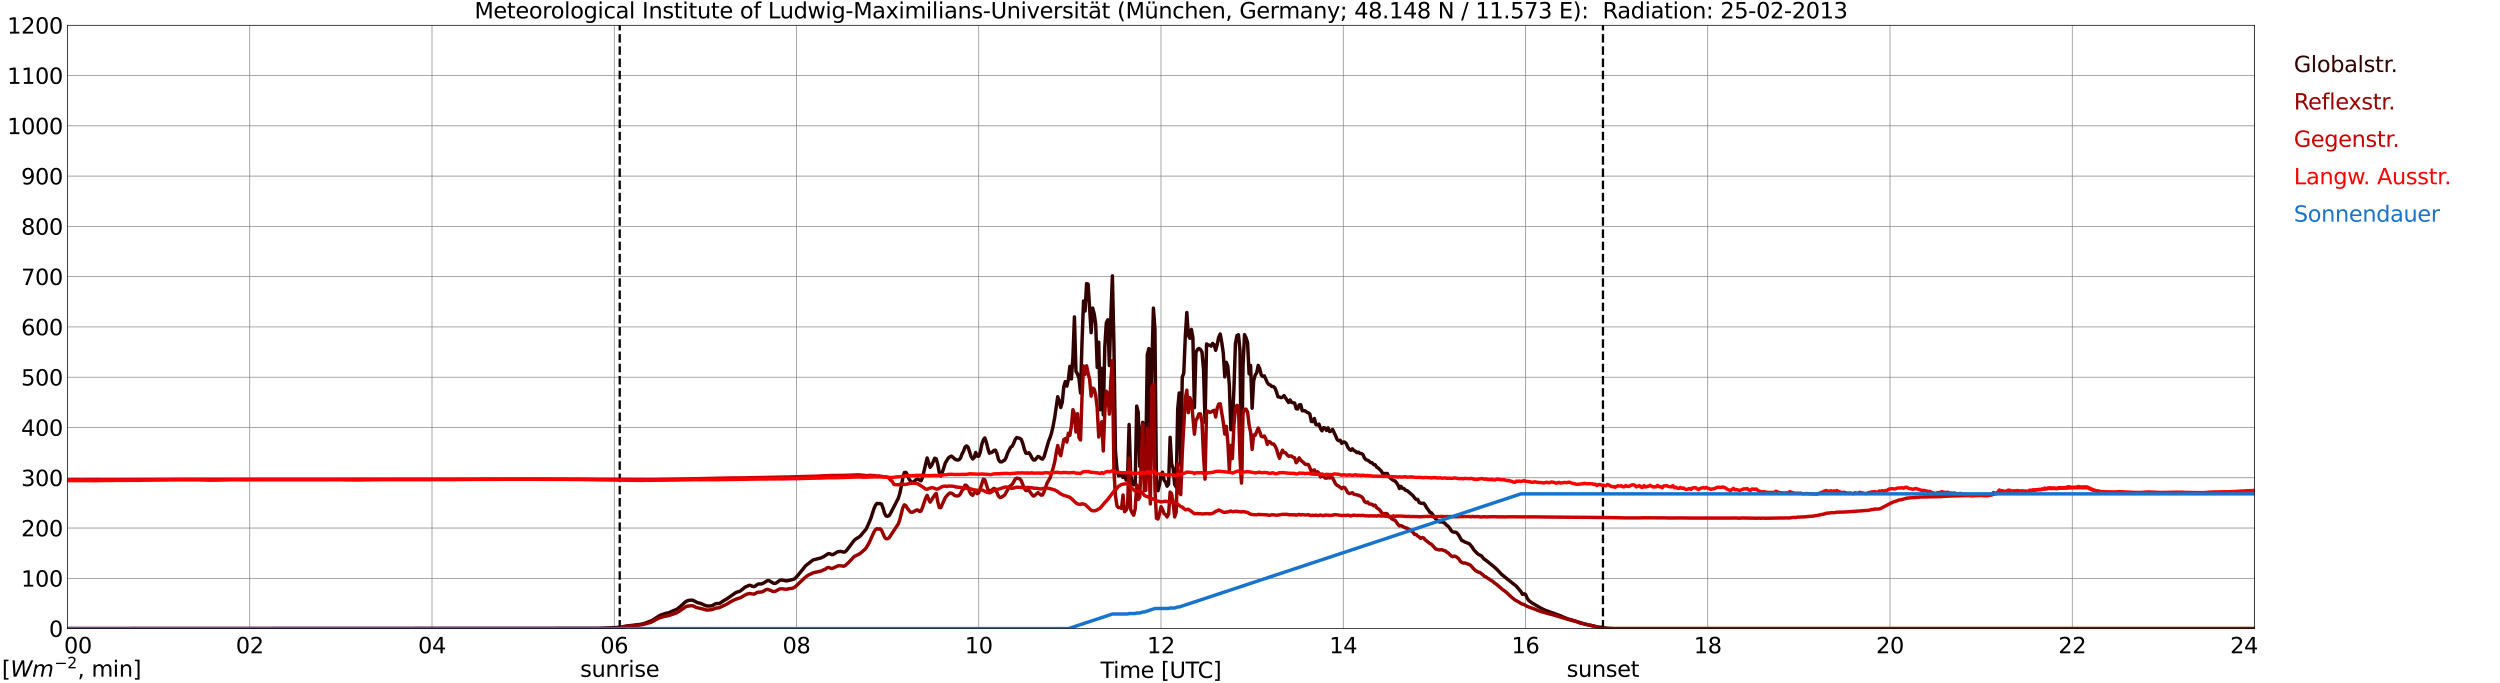 <?xml version="1.0" encoding="utf-8" standalone="no"?>
<!DOCTYPE svg PUBLIC "-//W3C//DTD SVG 1.1//EN"
  "http://www.w3.org/Graphics/SVG/1.1/DTD/svg11.dtd">
<svg xmlns:xlink="http://www.w3.org/1999/xlink" width="1085.4pt" height="296.64pt" viewBox="0 0 1085.4 296.64" xmlns="http://www.w3.org/2000/svg" version="1.1">
 <defs>
  <style type="text/css">*{stroke-linejoin: round; stroke-linecap: butt}</style>
 </defs>
 <g id="figure_1">
  <g id="patch_1">
   <path d="M 0 296.64 
L 1085.4 296.64 
L 1085.4 0 
L 0 0 
z
" style="fill: #ffffff"/>
  </g>
  <g id="axes_1">
   <g id="patch_2">
    <path d="M 29.306 272.909 
L 978.814 272.909 
L 978.814 10.976 
L 29.306 10.976 
z
" style="fill: #ffffff"/>
   </g>
   <g id="patch_3">
    <path d="M 978.814 272.909 
L 978.814 272.909 
L 978.814 10.976 
L 978.814 10.976 
z
" clip-path="url(#p0acb18990f)" style="fill: #d3d3d3; opacity: 0.25; stroke: #d3d3d3; stroke-linejoin: miter"/>
   </g>
   <g id="matplotlib.axis_1">
    <g id="xtick_1">
     <g id="line2d_1">
      <path d="M 29.306 272.909 
L 29.306 10.976 
" clip-path="url(#p0acb18990f)" style="fill: none; stroke: #808080; stroke-width: 0.3; stroke-linecap: square"/>
     </g>
     <g id="line2d_2"/>
     <g id="text_1">
      <!--    00 -->
      <g transform="translate(18.733 283.627) scale(0.095 -0.095)">
       <defs>
        <path id="DejaVuSans-20" transform="scale(0.016)"/>
        <path id="DejaVuSans-30" d="M 2034 4250 
Q 1547 4250 1301 3770 
Q 1056 3291 1056 2328 
Q 1056 1369 1301 889 
Q 1547 409 2034 409 
Q 2525 409 2770 889 
Q 3016 1369 3016 2328 
Q 3016 3291 2770 3770 
Q 2525 4250 2034 4250 
z
M 2034 4750 
Q 2819 4750 3233 4129 
Q 3647 3509 3647 2328 
Q 3647 1150 3233 529 
Q 2819 -91 2034 -91 
Q 1250 -91 836 529 
Q 422 1150 422 2328 
Q 422 3509 836 4129 
Q 1250 4750 2034 4750 
z
" transform="scale(0.016)"/>
       </defs>
       <use xlink:href="#DejaVuSans-20"/>
       <use xlink:href="#DejaVuSans-20" transform="translate(31.787 0)"/>
       <use xlink:href="#DejaVuSans-20" transform="translate(63.574 0)"/>
       <use xlink:href="#DejaVuSans-30" transform="translate(95.361 0)"/>
       <use xlink:href="#DejaVuSans-30" transform="translate(158.984 0)"/>
      </g>
     </g>
    </g>
    <g id="xtick_2">
     <g id="line2d_3">
      <path d="M 108.431 272.909 
L 108.431 10.976 
" clip-path="url(#p0acb18990f)" style="fill: none; stroke: #808080; stroke-width: 0.3; stroke-linecap: square"/>
     </g>
     <g id="line2d_4"/>
     <g id="text_2">
      <!-- 02 -->
      <g transform="translate(102.387 283.627) scale(0.095 -0.095)">
       <defs>
        <path id="DejaVuSans-32" d="M 1228 531 
L 3431 531 
L 3431 0 
L 469 0 
L 469 531 
Q 828 903 1448 1529 
Q 2069 2156 2228 2338 
Q 2531 2678 2651 2914 
Q 2772 3150 2772 3378 
Q 2772 3750 2511 3984 
Q 2250 4219 1831 4219 
Q 1534 4219 1204 4116 
Q 875 4013 500 3803 
L 500 4441 
Q 881 4594 1212 4672 
Q 1544 4750 1819 4750 
Q 2544 4750 2975 4387 
Q 3406 4025 3406 3419 
Q 3406 3131 3298 2873 
Q 3191 2616 2906 2266 
Q 2828 2175 2409 1742 
Q 1991 1309 1228 531 
z
" transform="scale(0.016)"/>
       </defs>
       <use xlink:href="#DejaVuSans-30"/>
       <use xlink:href="#DejaVuSans-32" transform="translate(63.623 0)"/>
      </g>
     </g>
    </g>
    <g id="xtick_3">
     <g id="line2d_5">
      <path d="M 187.557 272.909 
L 187.557 10.976 
" clip-path="url(#p0acb18990f)" style="fill: none; stroke: #808080; stroke-width: 0.3; stroke-linecap: square"/>
     </g>
     <g id="line2d_6"/>
     <g id="text_3">
      <!-- 04 -->
      <g transform="translate(181.513 283.627) scale(0.095 -0.095)">
       <defs>
        <path id="DejaVuSans-34" d="M 2419 4116 
L 825 1625 
L 2419 1625 
L 2419 4116 
z
M 2253 4666 
L 3047 4666 
L 3047 1625 
L 3713 1625 
L 3713 1100 
L 3047 1100 
L 3047 0 
L 2419 0 
L 2419 1100 
L 313 1100 
L 313 1709 
L 2253 4666 
z
" transform="scale(0.016)"/>
       </defs>
       <use xlink:href="#DejaVuSans-30"/>
       <use xlink:href="#DejaVuSans-34" transform="translate(63.623 0)"/>
      </g>
     </g>
    </g>
    <g id="xtick_4">
     <g id="line2d_7">
      <path d="M 266.683 272.909 
L 266.683 10.976 
" clip-path="url(#p0acb18990f)" style="fill: none; stroke: #808080; stroke-width: 0.3; stroke-linecap: square"/>
     </g>
     <g id="line2d_8"/>
     <g id="text_4">
      <!-- 06 -->
      <g transform="translate(260.638 283.627) scale(0.095 -0.095)">
       <defs>
        <path id="DejaVuSans-36" d="M 2113 2584 
Q 1688 2584 1439 2293 
Q 1191 2003 1191 1497 
Q 1191 994 1439 701 
Q 1688 409 2113 409 
Q 2538 409 2786 701 
Q 3034 994 3034 1497 
Q 3034 2003 2786 2293 
Q 2538 2584 2113 2584 
z
M 3366 4563 
L 3366 3988 
Q 3128 4100 2886 4159 
Q 2644 4219 2406 4219 
Q 1781 4219 1451 3797 
Q 1122 3375 1075 2522 
Q 1259 2794 1537 2939 
Q 1816 3084 2150 3084 
Q 2853 3084 3261 2657 
Q 3669 2231 3669 1497 
Q 3669 778 3244 343 
Q 2819 -91 2113 -91 
Q 1303 -91 875 529 
Q 447 1150 447 2328 
Q 447 3434 972 4092 
Q 1497 4750 2381 4750 
Q 2619 4750 2861 4703 
Q 3103 4656 3366 4563 
z
" transform="scale(0.016)"/>
       </defs>
       <use xlink:href="#DejaVuSans-30"/>
       <use xlink:href="#DejaVuSans-36" transform="translate(63.623 0)"/>
      </g>
     </g>
    </g>
    <g id="xtick_5">
     <g id="line2d_9">
      <path d="M 345.808 272.909 
L 345.808 10.976 
" clip-path="url(#p0acb18990f)" style="fill: none; stroke: #808080; stroke-width: 0.3; stroke-linecap: square"/>
     </g>
     <g id="line2d_10"/>
     <g id="text_5">
      <!-- 08 -->
      <g transform="translate(339.764 283.627) scale(0.095 -0.095)">
       <defs>
        <path id="DejaVuSans-38" d="M 2034 2216 
Q 1584 2216 1326 1975 
Q 1069 1734 1069 1313 
Q 1069 891 1326 650 
Q 1584 409 2034 409 
Q 2484 409 2743 651 
Q 3003 894 3003 1313 
Q 3003 1734 2745 1975 
Q 2488 2216 2034 2216 
z
M 1403 2484 
Q 997 2584 770 2862 
Q 544 3141 544 3541 
Q 544 4100 942 4425 
Q 1341 4750 2034 4750 
Q 2731 4750 3128 4425 
Q 3525 4100 3525 3541 
Q 3525 3141 3298 2862 
Q 3072 2584 2669 2484 
Q 3125 2378 3379 2068 
Q 3634 1759 3634 1313 
Q 3634 634 3220 271 
Q 2806 -91 2034 -91 
Q 1263 -91 848 271 
Q 434 634 434 1313 
Q 434 1759 690 2068 
Q 947 2378 1403 2484 
z
M 1172 3481 
Q 1172 3119 1398 2916 
Q 1625 2713 2034 2713 
Q 2441 2713 2670 2916 
Q 2900 3119 2900 3481 
Q 2900 3844 2670 4047 
Q 2441 4250 2034 4250 
Q 1625 4250 1398 4047 
Q 1172 3844 1172 3481 
z
" transform="scale(0.016)"/>
       </defs>
       <use xlink:href="#DejaVuSans-30"/>
       <use xlink:href="#DejaVuSans-38" transform="translate(63.623 0)"/>
      </g>
     </g>
    </g>
    <g id="xtick_6">
     <g id="line2d_11">
      <path d="M 424.934 272.909 
L 424.934 10.976 
" clip-path="url(#p0acb18990f)" style="fill: none; stroke: #808080; stroke-width: 0.3; stroke-linecap: square"/>
     </g>
     <g id="line2d_12"/>
     <g id="text_6">
      <!-- 10 -->
      <g transform="translate(418.89 283.627) scale(0.095 -0.095)">
       <defs>
        <path id="DejaVuSans-31" d="M 794 531 
L 1825 531 
L 1825 4091 
L 703 3866 
L 703 4441 
L 1819 4666 
L 2450 4666 
L 2450 531 
L 3481 531 
L 3481 0 
L 794 0 
L 794 531 
z
" transform="scale(0.016)"/>
       </defs>
       <use xlink:href="#DejaVuSans-31"/>
       <use xlink:href="#DejaVuSans-30" transform="translate(63.623 0)"/>
      </g>
     </g>
    </g>
    <g id="xtick_7">
     <g id="line2d_13">
      <path d="M 504.06 272.909 
L 504.06 10.976 
" clip-path="url(#p0acb18990f)" style="fill: none; stroke: #808080; stroke-width: 0.3; stroke-linecap: square"/>
     </g>
     <g id="line2d_14"/>
     <g id="text_7">
      <!-- 12 -->
      <g transform="translate(498.015 283.627) scale(0.095 -0.095)">
       <use xlink:href="#DejaVuSans-31"/>
       <use xlink:href="#DejaVuSans-32" transform="translate(63.623 0)"/>
      </g>
     </g>
    </g>
    <g id="xtick_8">
     <g id="line2d_15">
      <path d="M 583.185 272.909 
L 583.185 10.976 
" clip-path="url(#p0acb18990f)" style="fill: none; stroke: #808080; stroke-width: 0.3; stroke-linecap: square"/>
     </g>
     <g id="line2d_16"/>
     <g id="text_8">
      <!-- 14 -->
      <g transform="translate(577.141 283.627) scale(0.095 -0.095)">
       <use xlink:href="#DejaVuSans-31"/>
       <use xlink:href="#DejaVuSans-34" transform="translate(63.623 0)"/>
      </g>
     </g>
    </g>
    <g id="xtick_9">
     <g id="line2d_17">
      <path d="M 662.311 272.909 
L 662.311 10.976 
" clip-path="url(#p0acb18990f)" style="fill: none; stroke: #808080; stroke-width: 0.3; stroke-linecap: square"/>
     </g>
     <g id="line2d_18"/>
     <g id="text_9">
      <!-- 16 -->
      <g transform="translate(656.267 283.627) scale(0.095 -0.095)">
       <use xlink:href="#DejaVuSans-31"/>
       <use xlink:href="#DejaVuSans-36" transform="translate(63.623 0)"/>
      </g>
     </g>
    </g>
    <g id="xtick_10">
     <g id="line2d_19">
      <path d="M 741.437 272.909 
L 741.437 10.976 
" clip-path="url(#p0acb18990f)" style="fill: none; stroke: #808080; stroke-width: 0.3; stroke-linecap: square"/>
     </g>
     <g id="line2d_20"/>
     <g id="text_10">
      <!-- 18 -->
      <g transform="translate(735.392 283.627) scale(0.095 -0.095)">
       <use xlink:href="#DejaVuSans-31"/>
       <use xlink:href="#DejaVuSans-38" transform="translate(63.623 0)"/>
      </g>
     </g>
    </g>
    <g id="xtick_11">
     <g id="line2d_21">
      <path d="M 820.562 272.909 
L 820.562 10.976 
" clip-path="url(#p0acb18990f)" style="fill: none; stroke: #808080; stroke-width: 0.3; stroke-linecap: square"/>
     </g>
     <g id="line2d_22"/>
     <g id="text_11">
      <!-- 20 -->
      <g transform="translate(814.518 283.627) scale(0.095 -0.095)">
       <use xlink:href="#DejaVuSans-32"/>
       <use xlink:href="#DejaVuSans-30" transform="translate(63.623 0)"/>
      </g>
     </g>
    </g>
    <g id="xtick_12">
     <g id="line2d_23">
      <path d="M 899.688 272.909 
L 899.688 10.976 
" clip-path="url(#p0acb18990f)" style="fill: none; stroke: #808080; stroke-width: 0.3; stroke-linecap: square"/>
     </g>
     <g id="line2d_24"/>
     <g id="text_12">
      <!-- 22 -->
      <g transform="translate(893.644 283.627) scale(0.095 -0.095)">
       <use xlink:href="#DejaVuSans-32"/>
       <use xlink:href="#DejaVuSans-32" transform="translate(63.623 0)"/>
      </g>
     </g>
    </g>
    <g id="xtick_13">
     <g id="line2d_25">
      <path d="M 978.814 272.909 
L 978.814 10.976 
" clip-path="url(#p0acb18990f)" style="fill: none; stroke: #808080; stroke-width: 0.3; stroke-linecap: square"/>
     </g>
     <g id="line2d_26"/>
     <g id="text_13">
      <!-- 24    -->
      <g transform="translate(968.241 283.627) scale(0.095 -0.095)">
       <use xlink:href="#DejaVuSans-32"/>
       <use xlink:href="#DejaVuSans-34" transform="translate(63.623 0)"/>
       <use xlink:href="#DejaVuSans-20" transform="translate(127.246 0)"/>
       <use xlink:href="#DejaVuSans-20" transform="translate(159.033 0)"/>
       <use xlink:href="#DejaVuSans-20" transform="translate(190.82 0)"/>
      </g>
     </g>
    </g>
    <g id="text_14">
     <!-- Time [UTC] -->
     <g transform="translate(477.806 294.322) scale(0.095 -0.095)">
      <defs>
       <path id="DejaVuSans-54" d="M -19 4666 
L 3928 4666 
L 3928 4134 
L 2272 4134 
L 2272 0 
L 1638 0 
L 1638 4134 
L -19 4134 
L -19 4666 
z
" transform="scale(0.016)"/>
       <path id="DejaVuSans-69" d="M 603 3500 
L 1178 3500 
L 1178 0 
L 603 0 
L 603 3500 
z
M 603 4863 
L 1178 4863 
L 1178 4134 
L 603 4134 
L 603 4863 
z
" transform="scale(0.016)"/>
       <path id="DejaVuSans-6d" d="M 3328 2828 
Q 3544 3216 3844 3400 
Q 4144 3584 4550 3584 
Q 5097 3584 5394 3201 
Q 5691 2819 5691 2113 
L 5691 0 
L 5113 0 
L 5113 2094 
Q 5113 2597 4934 2840 
Q 4756 3084 4391 3084 
Q 3944 3084 3684 2787 
Q 3425 2491 3425 1978 
L 3425 0 
L 2847 0 
L 2847 2094 
Q 2847 2600 2669 2842 
Q 2491 3084 2119 3084 
Q 1678 3084 1418 2786 
Q 1159 2488 1159 1978 
L 1159 0 
L 581 0 
L 581 3500 
L 1159 3500 
L 1159 2956 
Q 1356 3278 1631 3431 
Q 1906 3584 2284 3584 
Q 2666 3584 2933 3390 
Q 3200 3197 3328 2828 
z
" transform="scale(0.016)"/>
       <path id="DejaVuSans-65" d="M 3597 1894 
L 3597 1613 
L 953 1613 
Q 991 1019 1311 708 
Q 1631 397 2203 397 
Q 2534 397 2845 478 
Q 3156 559 3463 722 
L 3463 178 
Q 3153 47 2828 -22 
Q 2503 -91 2169 -91 
Q 1331 -91 842 396 
Q 353 884 353 1716 
Q 353 2575 817 3079 
Q 1281 3584 2069 3584 
Q 2775 3584 3186 3129 
Q 3597 2675 3597 1894 
z
M 3022 2063 
Q 3016 2534 2758 2815 
Q 2500 3097 2075 3097 
Q 1594 3097 1305 2825 
Q 1016 2553 972 2059 
L 3022 2063 
z
" transform="scale(0.016)"/>
       <path id="DejaVuSans-5b" d="M 550 4863 
L 1875 4863 
L 1875 4416 
L 1125 4416 
L 1125 -397 
L 1875 -397 
L 1875 -844 
L 550 -844 
L 550 4863 
z
" transform="scale(0.016)"/>
       <path id="DejaVuSans-55" d="M 556 4666 
L 1191 4666 
L 1191 1831 
Q 1191 1081 1462 751 
Q 1734 422 2344 422 
Q 2950 422 3222 751 
Q 3494 1081 3494 1831 
L 3494 4666 
L 4128 4666 
L 4128 1753 
Q 4128 841 3676 375 
Q 3225 -91 2344 -91 
Q 1459 -91 1007 375 
Q 556 841 556 1753 
L 556 4666 
z
" transform="scale(0.016)"/>
       <path id="DejaVuSans-43" d="M 4122 4306 
L 4122 3641 
Q 3803 3938 3442 4084 
Q 3081 4231 2675 4231 
Q 1875 4231 1450 3742 
Q 1025 3253 1025 2328 
Q 1025 1406 1450 917 
Q 1875 428 2675 428 
Q 3081 428 3442 575 
Q 3803 722 4122 1019 
L 4122 359 
Q 3791 134 3420 21 
Q 3050 -91 2638 -91 
Q 1578 -91 968 557 
Q 359 1206 359 2328 
Q 359 3453 968 4101 
Q 1578 4750 2638 4750 
Q 3056 4750 3426 4639 
Q 3797 4528 4122 4306 
z
" transform="scale(0.016)"/>
       <path id="DejaVuSans-5d" d="M 1947 4863 
L 1947 -844 
L 622 -844 
L 622 -397 
L 1369 -397 
L 1369 4416 
L 622 4416 
L 622 4863 
L 1947 4863 
z
" transform="scale(0.016)"/>
      </defs>
      <use xlink:href="#DejaVuSans-54"/>
      <use xlink:href="#DejaVuSans-69" transform="translate(57.959 0)"/>
      <use xlink:href="#DejaVuSans-6d" transform="translate(85.742 0)"/>
      <use xlink:href="#DejaVuSans-65" transform="translate(183.154 0)"/>
      <use xlink:href="#DejaVuSans-20" transform="translate(244.678 0)"/>
      <use xlink:href="#DejaVuSans-5b" transform="translate(276.465 0)"/>
      <use xlink:href="#DejaVuSans-55" transform="translate(315.479 0)"/>
      <use xlink:href="#DejaVuSans-54" transform="translate(388.672 0)"/>
      <use xlink:href="#DejaVuSans-43" transform="translate(443.881 0)"/>
      <use xlink:href="#DejaVuSans-5d" transform="translate(513.705 0)"/>
     </g>
    </g>
   </g>
   <g id="matplotlib.axis_2">
    <g id="ytick_1">
     <g id="line2d_27">
      <path d="M 29.306 272.909 
L 978.814 272.909 
" clip-path="url(#p0acb18990f)" style="fill: none; stroke: #808080; stroke-width: 0.3; stroke-linecap: square"/>
     </g>
     <g id="line2d_28"/>
     <g id="text_15">
      <!-- 0 -->
      <g transform="translate(21.261 276.518) scale(0.095 -0.095)">
       <use xlink:href="#DejaVuSans-30"/>
      </g>
     </g>
    </g>
    <g id="ytick_2">
     <g id="line2d_29">
      <path d="M 29.306 251.081 
L 978.814 251.081 
" clip-path="url(#p0acb18990f)" style="fill: none; stroke: #808080; stroke-width: 0.3; stroke-linecap: square"/>
     </g>
     <g id="line2d_30"/>
     <g id="text_16">
      <!-- 100 -->
      <g transform="translate(9.173 254.69) scale(0.095 -0.095)">
       <use xlink:href="#DejaVuSans-31"/>
       <use xlink:href="#DejaVuSans-30" transform="translate(63.623 0)"/>
       <use xlink:href="#DejaVuSans-30" transform="translate(127.246 0)"/>
      </g>
     </g>
    </g>
    <g id="ytick_3">
     <g id="line2d_31">
      <path d="M 29.306 229.253 
L 978.814 229.253 
" clip-path="url(#p0acb18990f)" style="fill: none; stroke: #808080; stroke-width: 0.3; stroke-linecap: square"/>
     </g>
     <g id="line2d_32"/>
     <g id="text_17">
      <!-- 200 -->
      <g transform="translate(9.173 232.863) scale(0.095 -0.095)">
       <use xlink:href="#DejaVuSans-32"/>
       <use xlink:href="#DejaVuSans-30" transform="translate(63.623 0)"/>
       <use xlink:href="#DejaVuSans-30" transform="translate(127.246 0)"/>
      </g>
     </g>
    </g>
    <g id="ytick_4">
     <g id="line2d_33">
      <path d="M 29.306 207.426 
L 978.814 207.426 
" clip-path="url(#p0acb18990f)" style="fill: none; stroke: #808080; stroke-width: 0.3; stroke-linecap: square"/>
     </g>
     <g id="line2d_34"/>
     <g id="text_18">
      <!-- 300 -->
      <g transform="translate(9.173 211.035) scale(0.095 -0.095)">
       <defs>
        <path id="DejaVuSans-33" d="M 2597 2516 
Q 3050 2419 3304 2112 
Q 3559 1806 3559 1356 
Q 3559 666 3084 287 
Q 2609 -91 1734 -91 
Q 1441 -91 1130 -33 
Q 819 25 488 141 
L 488 750 
Q 750 597 1062 519 
Q 1375 441 1716 441 
Q 2309 441 2620 675 
Q 2931 909 2931 1356 
Q 2931 1769 2642 2001 
Q 2353 2234 1838 2234 
L 1294 2234 
L 1294 2753 
L 1863 2753 
Q 2328 2753 2575 2939 
Q 2822 3125 2822 3475 
Q 2822 3834 2567 4026 
Q 2313 4219 1838 4219 
Q 1578 4219 1281 4162 
Q 984 4106 628 3988 
L 628 4550 
Q 988 4650 1302 4700 
Q 1616 4750 1894 4750 
Q 2613 4750 3031 4423 
Q 3450 4097 3450 3541 
Q 3450 3153 3228 2886 
Q 3006 2619 2597 2516 
z
" transform="scale(0.016)"/>
       </defs>
       <use xlink:href="#DejaVuSans-33"/>
       <use xlink:href="#DejaVuSans-30" transform="translate(63.623 0)"/>
       <use xlink:href="#DejaVuSans-30" transform="translate(127.246 0)"/>
      </g>
     </g>
    </g>
    <g id="ytick_5">
     <g id="line2d_35">
      <path d="M 29.306 185.598 
L 978.814 185.598 
" clip-path="url(#p0acb18990f)" style="fill: none; stroke: #808080; stroke-width: 0.3; stroke-linecap: square"/>
     </g>
     <g id="line2d_36"/>
     <g id="text_19">
      <!-- 400 -->
      <g transform="translate(9.173 189.207) scale(0.095 -0.095)">
       <use xlink:href="#DejaVuSans-34"/>
       <use xlink:href="#DejaVuSans-30" transform="translate(63.623 0)"/>
       <use xlink:href="#DejaVuSans-30" transform="translate(127.246 0)"/>
      </g>
     </g>
    </g>
    <g id="ytick_6">
     <g id="line2d_37">
      <path d="M 29.306 163.77 
L 978.814 163.77 
" clip-path="url(#p0acb18990f)" style="fill: none; stroke: #808080; stroke-width: 0.3; stroke-linecap: square"/>
     </g>
     <g id="line2d_38"/>
     <g id="text_20">
      <!-- 500 -->
      <g transform="translate(9.173 167.379) scale(0.095 -0.095)">
       <defs>
        <path id="DejaVuSans-35" d="M 691 4666 
L 3169 4666 
L 3169 4134 
L 1269 4134 
L 1269 2991 
Q 1406 3038 1543 3061 
Q 1681 3084 1819 3084 
Q 2600 3084 3056 2656 
Q 3513 2228 3513 1497 
Q 3513 744 3044 326 
Q 2575 -91 1722 -91 
Q 1428 -91 1123 -41 
Q 819 9 494 109 
L 494 744 
Q 775 591 1075 516 
Q 1375 441 1709 441 
Q 2250 441 2565 725 
Q 2881 1009 2881 1497 
Q 2881 1984 2565 2268 
Q 2250 2553 1709 2553 
Q 1456 2553 1204 2497 
Q 953 2441 691 2322 
L 691 4666 
z
" transform="scale(0.016)"/>
       </defs>
       <use xlink:href="#DejaVuSans-35"/>
       <use xlink:href="#DejaVuSans-30" transform="translate(63.623 0)"/>
       <use xlink:href="#DejaVuSans-30" transform="translate(127.246 0)"/>
      </g>
     </g>
    </g>
    <g id="ytick_7">
     <g id="line2d_39">
      <path d="M 29.306 141.942 
L 978.814 141.942 
" clip-path="url(#p0acb18990f)" style="fill: none; stroke: #808080; stroke-width: 0.3; stroke-linecap: square"/>
     </g>
     <g id="line2d_40"/>
     <g id="text_21">
      <!-- 600 -->
      <g transform="translate(9.173 145.551) scale(0.095 -0.095)">
       <use xlink:href="#DejaVuSans-36"/>
       <use xlink:href="#DejaVuSans-30" transform="translate(63.623 0)"/>
       <use xlink:href="#DejaVuSans-30" transform="translate(127.246 0)"/>
      </g>
     </g>
    </g>
    <g id="ytick_8">
     <g id="line2d_41">
      <path d="M 29.306 120.114 
L 978.814 120.114 
" clip-path="url(#p0acb18990f)" style="fill: none; stroke: #808080; stroke-width: 0.3; stroke-linecap: square"/>
     </g>
     <g id="line2d_42"/>
     <g id="text_22">
      <!-- 700 -->
      <g transform="translate(9.173 123.724) scale(0.095 -0.095)">
       <defs>
        <path id="DejaVuSans-37" d="M 525 4666 
L 3525 4666 
L 3525 4397 
L 1831 0 
L 1172 0 
L 2766 4134 
L 525 4134 
L 525 4666 
z
" transform="scale(0.016)"/>
       </defs>
       <use xlink:href="#DejaVuSans-37"/>
       <use xlink:href="#DejaVuSans-30" transform="translate(63.623 0)"/>
       <use xlink:href="#DejaVuSans-30" transform="translate(127.246 0)"/>
      </g>
     </g>
    </g>
    <g id="ytick_9">
     <g id="line2d_43">
      <path d="M 29.306 98.287 
L 978.814 98.287 
" clip-path="url(#p0acb18990f)" style="fill: none; stroke: #808080; stroke-width: 0.3; stroke-linecap: square"/>
     </g>
     <g id="line2d_44"/>
     <g id="text_23">
      <!-- 800 -->
      <g transform="translate(9.173 101.896) scale(0.095 -0.095)">
       <use xlink:href="#DejaVuSans-38"/>
       <use xlink:href="#DejaVuSans-30" transform="translate(63.623 0)"/>
       <use xlink:href="#DejaVuSans-30" transform="translate(127.246 0)"/>
      </g>
     </g>
    </g>
    <g id="ytick_10">
     <g id="line2d_45">
      <path d="M 29.306 76.459 
L 978.814 76.459 
" clip-path="url(#p0acb18990f)" style="fill: none; stroke: #808080; stroke-width: 0.3; stroke-linecap: square"/>
     </g>
     <g id="line2d_46"/>
     <g id="text_24">
      <!-- 900 -->
      <g transform="translate(9.173 80.068) scale(0.095 -0.095)">
       <defs>
        <path id="DejaVuSans-39" d="M 703 97 
L 703 672 
Q 941 559 1184 500 
Q 1428 441 1663 441 
Q 2288 441 2617 861 
Q 2947 1281 2994 2138 
Q 2813 1869 2534 1725 
Q 2256 1581 1919 1581 
Q 1219 1581 811 2004 
Q 403 2428 403 3163 
Q 403 3881 828 4315 
Q 1253 4750 1959 4750 
Q 2769 4750 3195 4129 
Q 3622 3509 3622 2328 
Q 3622 1225 3098 567 
Q 2575 -91 1691 -91 
Q 1453 -91 1209 -44 
Q 966 3 703 97 
z
M 1959 2075 
Q 2384 2075 2632 2365 
Q 2881 2656 2881 3163 
Q 2881 3666 2632 3958 
Q 2384 4250 1959 4250 
Q 1534 4250 1286 3958 
Q 1038 3666 1038 3163 
Q 1038 2656 1286 2365 
Q 1534 2075 1959 2075 
z
" transform="scale(0.016)"/>
       </defs>
       <use xlink:href="#DejaVuSans-39"/>
       <use xlink:href="#DejaVuSans-30" transform="translate(63.623 0)"/>
       <use xlink:href="#DejaVuSans-30" transform="translate(127.246 0)"/>
      </g>
     </g>
    </g>
    <g id="ytick_11">
     <g id="line2d_47">
      <path d="M 29.306 54.631 
L 978.814 54.631 
" clip-path="url(#p0acb18990f)" style="fill: none; stroke: #808080; stroke-width: 0.3; stroke-linecap: square"/>
     </g>
     <g id="line2d_48"/>
     <g id="text_25">
      <!-- 1000 -->
      <g transform="translate(3.128 58.24) scale(0.095 -0.095)">
       <use xlink:href="#DejaVuSans-31"/>
       <use xlink:href="#DejaVuSans-30" transform="translate(63.623 0)"/>
       <use xlink:href="#DejaVuSans-30" transform="translate(127.246 0)"/>
       <use xlink:href="#DejaVuSans-30" transform="translate(190.869 0)"/>
      </g>
     </g>
    </g>
    <g id="ytick_12">
     <g id="line2d_49">
      <path d="M 29.306 32.803 
L 978.814 32.803 
" clip-path="url(#p0acb18990f)" style="fill: none; stroke: #808080; stroke-width: 0.3; stroke-linecap: square"/>
     </g>
     <g id="line2d_50"/>
     <g id="text_26">
      <!-- 1100 -->
      <g transform="translate(3.128 36.413) scale(0.095 -0.095)">
       <use xlink:href="#DejaVuSans-31"/>
       <use xlink:href="#DejaVuSans-31" transform="translate(63.623 0)"/>
       <use xlink:href="#DejaVuSans-30" transform="translate(127.246 0)"/>
       <use xlink:href="#DejaVuSans-30" transform="translate(190.869 0)"/>
      </g>
     </g>
    </g>
    <g id="ytick_13">
     <g id="line2d_51">
      <path d="M 29.306 10.976 
L 978.814 10.976 
" clip-path="url(#p0acb18990f)" style="fill: none; stroke: #808080; stroke-width: 0.3; stroke-linecap: square"/>
     </g>
     <g id="line2d_52"/>
     <g id="text_27">
      <!-- 1200 -->
      <g transform="translate(3.128 14.585) scale(0.095 -0.095)">
       <use xlink:href="#DejaVuSans-31"/>
       <use xlink:href="#DejaVuSans-32" transform="translate(63.623 0)"/>
       <use xlink:href="#DejaVuSans-30" transform="translate(127.246 0)"/>
       <use xlink:href="#DejaVuSans-30" transform="translate(190.869 0)"/>
      </g>
     </g>
    </g>
   </g>
   <g id="line2d_53">
    <path d="M 269.057 272.909 
L 269.057 10.976 
" clip-path="url(#p0acb18990f)" style="fill: none; stroke-dasharray: 3.7,1.6; stroke-dashoffset: 0; stroke: #000000"/>
   </g>
   <g id="line2d_54">
    <path d="M 695.939 272.909 
L 695.939 10.976 
" clip-path="url(#p0acb18990f)" style="fill: none; stroke-dasharray: 3.7,1.6; stroke-dashoffset: 0; stroke: #000000"/>
   </g>
   <g id="line2d_55">
    <path d="M 29.306 272.909 
L 259.43 272.8 
L 268.002 272.433 
L 269.98 272.175 
L 271.958 271.787 
L 274.595 271.507 
L 276.573 271.228 
L 277.892 271.119 
L 279.87 270.645 
L 283.167 269.375 
L 286.464 267.201 
L 287.783 266.708 
L 289.102 266.297 
L 290.42 266.018 
L 292.399 265.092 
L 293.717 264.619 
L 295.036 263.628 
L 297.674 261.24 
L 298.333 260.873 
L 298.992 260.679 
L 300.311 260.55 
L 300.971 260.679 
L 302.949 261.713 
L 303.608 261.798 
L 304.927 262.272 
L 306.246 262.896 
L 306.905 263.091 
L 308.224 263.113 
L 308.883 263.025 
L 309.543 262.768 
L 310.202 262.338 
L 310.861 262.056 
L 312.18 262.036 
L 312.839 261.713 
L 314.158 260.807 
L 315.477 260.076 
L 319.433 257.3 
L 320.093 257.02 
L 320.752 256.87 
L 321.411 256.588 
L 322.73 255.556 
L 323.39 254.953 
L 325.368 254.091 
L 326.027 254.222 
L 326.686 254.587 
L 327.346 254.652 
L 328.005 254.394 
L 328.665 253.834 
L 329.324 253.532 
L 330.643 253.51 
L 331.302 253.231 
L 333.28 252.048 
L 333.94 252.111 
L 335.918 253.275 
L 336.577 253.275 
L 337.236 252.93 
L 338.555 251.961 
L 339.215 251.788 
L 340.533 252.026 
L 341.193 252.177 
L 341.852 252.155 
L 344.49 251.509 
L 345.149 251.142 
L 346.468 249.723 
L 349.765 245.633 
L 352.402 243.566 
L 353.062 243.092 
L 356.359 242.252 
L 357.677 241.627 
L 358.996 240.767 
L 359.655 240.337 
L 360.315 240.444 
L 360.974 240.746 
L 361.634 240.811 
L 363.612 239.584 
L 364.93 239.368 
L 366.249 239.713 
L 366.909 239.584 
L 367.568 238.96 
L 370.865 234.59 
L 371.524 234.029 
L 372.843 233.232 
L 373.502 232.737 
L 375.481 230.371 
L 376.14 229.574 
L 377.459 226.56 
L 378.118 224.944 
L 379.437 220.834 
L 380.096 219.37 
L 380.756 218.551 
L 381.415 218.682 
L 382.074 218.573 
L 382.734 218.896 
L 383.393 220.575 
L 384.053 222.901 
L 384.712 224.019 
L 385.371 224.17 
L 386.031 223.847 
L 386.69 222.77 
L 389.987 216.377 
L 390.646 214.269 
L 391.306 211.147 
L 391.965 207.467 
L 392.624 205.184 
L 393.284 205.055 
L 393.943 206.109 
L 394.603 207.832 
L 395.262 208.844 
L 395.921 209.318 
L 396.581 209.274 
L 397.899 208.091 
L 398.559 207.982 
L 399.218 208.499 
L 399.878 208.735 
L 400.537 207.207 
L 402.515 198.834 
L 403.834 202.903 
L 404.493 202.062 
L 405.812 198.941 
L 406.471 199.201 
L 407.131 201.589 
L 407.79 205.184 
L 408.45 206.627 
L 409.109 205.077 
L 410.428 200.986 
L 411.746 198.834 
L 412.406 198.339 
L 413.065 198.037 
L 413.725 198.533 
L 414.384 199.179 
L 415.043 199.565 
L 415.703 199.738 
L 416.362 199.587 
L 417.022 198.856 
L 417.681 197.068 
L 418.34 195.842 
L 419 194.056 
L 419.659 193.602 
L 420.318 194.207 
L 421.637 198.273 
L 422.297 199.264 
L 422.956 198.662 
L 423.615 196.422 
L 424.275 198.059 
L 424.934 198.059 
L 425.593 196.315 
L 426.253 192.958 
L 426.912 191.02 
L 427.572 190.138 
L 428.231 191.967 
L 428.89 194.68 
L 429.55 196.745 
L 430.869 196.272 
L 431.528 195.54 
L 432.187 195.455 
L 432.847 196.961 
L 433.506 199.522 
L 434.165 200.469 
L 434.825 200.556 
L 436.144 199.803 
L 436.803 198.662 
L 437.462 196.745 
L 438.781 194.185 
L 439.44 193.753 
L 440.1 192.484 
L 440.759 190.804 
L 441.419 189.965 
L 442.737 190.31 
L 443.397 190.762 
L 444.056 192.526 
L 444.716 195.023 
L 445.375 196.745 
L 446.034 196.811 
L 446.694 196.531 
L 447.353 197.435 
L 448.012 198.79 
L 448.672 199.674 
L 449.331 199.716 
L 450.65 198.188 
L 451.309 198.404 
L 451.969 199.092 
L 452.628 199.33 
L 453.287 198.339 
L 455.266 191.515 
L 455.925 189.878 
L 456.584 187.813 
L 457.244 184.843 
L 457.903 181.289 
L 459.222 172.248 
L 459.881 173.97 
L 460.541 176.919 
L 461.2 174.638 
L 461.859 167.815 
L 462.519 165.662 
L 463.178 167.642 
L 463.838 164.866 
L 464.497 159.053 
L 465.156 164.521 
L 465.816 155.072 
L 466.475 137.592 
L 467.134 161.205 
L 467.794 162.325 
L 468.453 164.285 
L 469.113 170.613 
L 469.772 148.377 
L 470.431 130.681 
L 471.091 135.029 
L 471.75 123.125 
L 472.409 123.362 
L 473.728 144.437 
L 474.388 133.759 
L 475.047 136.215 
L 475.706 140.777 
L 476.366 159.527 
L 477.025 148.569 
L 477.685 177.932 
L 478.344 159.915 
L 479.003 180.128 
L 479.663 150.507 
L 480.322 140.152 
L 480.981 138.862 
L 481.641 158.73 
L 482.3 137.118 
L 482.96 119.767 
L 483.619 149.582 
L 484.278 195.842 
L 484.938 203.571 
L 485.597 206.561 
L 486.256 206.304 
L 486.916 206.389 
L 487.575 207.316 
L 488.235 205.679 
L 488.894 208.434 
L 489.553 206.777 
L 490.213 184.303 
L 490.872 205.874 
L 491.532 209.683 
L 492.191 210.501 
L 492.85 210.006 
L 493.51 176.317 
L 494.169 179.03 
L 494.828 202.473 
L 495.488 187.791 
L 496.147 183.378 
L 496.807 196.961 
L 497.466 196.573 
L 498.125 153.908 
L 498.785 151.326 
L 499.444 203.935 
L 500.103 158.579 
L 500.763 133.781 
L 501.422 142.778 
L 502.082 210.501 
L 502.741 213.064 
L 503.4 210.436 
L 504.06 206.282 
L 504.719 205.011 
L 505.379 208.478 
L 506.038 209.167 
L 506.697 211.082 
L 507.357 210.243 
L 508.016 189.878 
L 508.675 201.438 
L 509.335 203.376 
L 509.994 210.329 
L 510.654 211.448 
L 511.313 177.48 
L 511.972 170.613 
L 512.632 202.106 
L 513.291 163.79 
L 513.95 161.958 
L 514.61 146.094 
L 515.269 135.697 
L 515.929 145.557 
L 516.588 146.869 
L 517.247 143.038 
L 517.907 146.524 
L 518.566 176.985 
L 519.226 153.068 
L 519.885 151.734 
L 520.544 151.282 
L 521.204 151.734 
L 521.863 152.876 
L 522.522 160.474 
L 523.182 183.293 
L 523.841 149.322 
L 524.501 149.796 
L 525.16 149.861 
L 525.819 150.291 
L 526.479 149.108 
L 527.138 149.711 
L 527.797 152.079 
L 528.457 149.56 
L 529.116 146.373 
L 529.776 145.018 
L 530.435 148.656 
L 531.094 153.24 
L 531.754 163.639 
L 532.413 157.309 
L 533.073 159.031 
L 533.732 167.319 
L 534.391 186.584 
L 535.051 184.087 
L 535.71 169.192 
L 536.369 149.259 
L 537.029 145.708 
L 537.688 145.341 
L 538.348 152.101 
L 539.007 207.96 
L 539.666 158.881 
L 540.326 145.297 
L 540.985 146.696 
L 541.644 148.763 
L 542.304 162.303 
L 542.963 158.667 
L 543.623 177.222 
L 544.282 165.425 
L 544.941 162.864 
L 545.601 161.873 
L 546.26 158.645 
L 546.919 160.022 
L 547.579 162.799 
L 548.238 163.423 
L 548.898 163.187 
L 550.216 166.092 
L 550.876 166.952 
L 551.535 167.169 
L 552.195 167.815 
L 552.854 167.815 
L 553.513 168.417 
L 554.173 170.074 
L 554.832 172.27 
L 555.491 172.357 
L 556.151 172.658 
L 556.81 172.442 
L 557.47 171.755 
L 559.448 174.725 
L 560.107 173.647 
L 560.766 174.704 
L 562.085 175.005 
L 562.745 177.415 
L 563.404 177.565 
L 564.063 175.78 
L 564.723 175.692 
L 565.382 178.34 
L 566.042 178.299 
L 566.701 178.406 
L 567.36 178.986 
L 568.02 179.246 
L 568.679 179.739 
L 569.338 182.97 
L 569.998 183.055 
L 570.657 181.699 
L 571.317 184.369 
L 571.976 184.498 
L 572.635 184.131 
L 573.295 186.004 
L 573.954 187.038 
L 574.613 185.703 
L 575.273 185.809 
L 575.932 186.866 
L 576.592 185.768 
L 577.251 187.381 
L 577.91 187.145 
L 578.57 186.434 
L 579.889 189.254 
L 580.548 190.847 
L 581.207 191.343 
L 581.867 191.127 
L 582.526 192.504 
L 583.185 191.882 
L 583.845 191.967 
L 584.504 192.57 
L 585.164 194.163 
L 585.823 195.067 
L 586.482 195.497 
L 587.142 194.851 
L 587.801 195.584 
L 588.46 195.907 
L 589.12 196.531 
L 589.779 196.293 
L 590.439 196.874 
L 591.098 196.896 
L 591.757 197.369 
L 592.417 198.897 
L 593.076 199.609 
L 593.736 199.803 
L 594.395 200.19 
L 595.054 200.836 
L 595.714 200.901 
L 596.373 201.718 
L 597.032 201.783 
L 597.692 202.815 
L 598.351 203.182 
L 599.67 204.474 
L 600.329 205.594 
L 602.307 205.572 
L 602.967 206.906 
L 604.286 208.111 
L 604.945 208.563 
L 605.604 208.779 
L 606.264 209.532 
L 606.923 210.501 
L 607.582 212.094 
L 608.242 211.147 
L 608.901 212.029 
L 609.561 212.138 
L 610.22 212.891 
L 610.879 212.998 
L 613.517 215.26 
L 614.176 216.185 
L 614.836 216.873 
L 615.495 216.809 
L 616.154 218.187 
L 616.814 218.444 
L 617.473 218.531 
L 618.133 218.488 
L 618.792 219.391 
L 619.451 220.555 
L 620.111 221.349 
L 620.77 222.406 
L 621.429 222.62 
L 623.408 225.377 
L 624.726 226.56 
L 625.386 226.625 
L 626.045 226.494 
L 627.364 227.228 
L 628.023 228.003 
L 628.683 228.433 
L 629.342 229.207 
L 630.001 230.305 
L 630.661 230.886 
L 631.32 231.058 
L 631.98 231.015 
L 632.639 231.51 
L 633.298 232.329 
L 634.617 234.653 
L 635.276 234.87 
L 635.936 235.3 
L 637.914 236.053 
L 639.233 237.668 
L 639.892 238.722 
L 641.211 240.121 
L 641.87 240.682 
L 643.189 241.348 
L 643.848 242.21 
L 644.508 242.876 
L 645.167 243.243 
L 647.145 244.88 
L 648.464 245.912 
L 649.783 247.095 
L 651.102 248.475 
L 651.761 249.228 
L 653.739 250.841 
L 656.377 252.952 
L 658.355 254.523 
L 660.333 256.87 
L 660.992 258.053 
L 661.652 257.773 
L 662.311 258.053 
L 662.97 259.581 
L 663.63 260.615 
L 664.949 261.648 
L 668.905 263.994 
L 670.883 264.963 
L 674.839 266.363 
L 677.477 267.332 
L 678.796 267.956 
L 680.774 268.709 
L 682.092 269.054 
L 688.027 270.927 
L 691.983 271.787 
L 692.643 272.023 
L 693.302 272.066 
L 693.961 272.282 
L 695.28 272.326 
L 695.939 272.584 
L 697.258 272.647 
L 697.918 272.778 
L 699.236 272.819 
L 700.555 272.909 
L 978.154 272.909 
L 978.154 272.909 
" clip-path="url(#p0acb18990f)" style="fill: none; stroke: #330000; stroke-width: 1.5; stroke-linecap: square"/>
   </g>
   <g id="line2d_56">
    <path d="M 29.306 272.909 
L 269.32 272.909 
L 269.98 272.265 
L 272.617 271.922 
L 278.552 271.254 
L 279.87 270.953 
L 282.508 270.222 
L 283.827 269.554 
L 285.145 268.779 
L 286.464 268.218 
L 288.442 267.637 
L 290.42 267.251 
L 292.399 266.561 
L 293.717 266.109 
L 295.036 265.269 
L 297.674 263.462 
L 298.333 263.204 
L 299.652 263.01 
L 300.311 262.988 
L 300.971 263.095 
L 302.289 263.741 
L 304.927 264.322 
L 306.246 264.732 
L 306.905 264.861 
L 308.883 264.732 
L 310.861 263.999 
L 312.18 263.892 
L 315.477 262.32 
L 317.455 261.115 
L 319.433 260.168 
L 321.411 259.522 
L 324.049 258.016 
L 325.368 257.671 
L 327.346 257.972 
L 328.005 257.671 
L 328.665 257.241 
L 329.324 257.09 
L 330.643 257.025 
L 331.302 256.767 
L 332.621 255.97 
L 333.28 255.883 
L 334.599 256.315 
L 335.258 256.68 
L 335.918 256.83 
L 336.577 256.745 
L 338.555 255.647 
L 339.874 255.647 
L 341.193 255.864 
L 343.171 255.475 
L 343.83 255.453 
L 344.49 255.217 
L 345.149 254.851 
L 347.127 253 
L 349.765 250.524 
L 351.083 249.599 
L 352.402 249.018 
L 353.062 248.673 
L 356.359 247.94 
L 358.337 247.08 
L 358.996 246.585 
L 359.655 246.349 
L 360.974 246.822 
L 361.634 246.691 
L 363.612 245.746 
L 364.271 245.615 
L 365.59 245.703 
L 366.249 245.853 
L 366.909 245.574 
L 368.227 244.41 
L 370.865 241.612 
L 372.843 240.643 
L 373.502 240.235 
L 375.481 238.513 
L 376.14 237.738 
L 377.459 235.413 
L 379.437 230.956 
L 380.096 229.989 
L 380.756 229.535 
L 381.415 229.729 
L 382.074 229.579 
L 382.734 230.181 
L 384.053 233.239 
L 384.712 233.905 
L 385.371 233.905 
L 386.031 233.453 
L 389.987 227.492 
L 390.646 225.66 
L 391.965 220.43 
L 392.624 219.182 
L 393.284 219.527 
L 393.943 220.71 
L 395.262 222.303 
L 395.921 222.432 
L 396.581 222.216 
L 397.899 221.421 
L 398.559 221.463 
L 399.218 222.087 
L 399.878 221.873 
L 400.537 220.28 
L 401.856 216.318 
L 402.515 215.048 
L 403.175 216.75 
L 403.834 217.997 
L 405.812 214.897 
L 406.471 214.231 
L 407.131 217.783 
L 407.79 220.324 
L 408.45 220.43 
L 410.428 215.995 
L 411.746 214.511 
L 412.406 214.037 
L 413.065 214.1 
L 413.725 214.511 
L 414.384 215.07 
L 415.043 215.286 
L 415.703 215.329 
L 416.362 215.157 
L 417.022 214.338 
L 417.681 212.961 
L 418.34 212.315 
L 419 210.615 
L 419.659 210.828 
L 420.318 211.712 
L 420.978 213.542 
L 421.637 214.618 
L 422.297 215.048 
L 423.615 213.024 
L 424.275 214.338 
L 424.934 213.93 
L 425.593 212.186 
L 426.912 208.052 
L 427.572 208.331 
L 428.89 212.4 
L 429.55 213.326 
L 430.869 212.573 
L 431.528 212.014 
L 432.187 212.337 
L 433.506 215.393 
L 434.165 216.017 
L 434.825 215.844 
L 436.144 214.984 
L 436.803 213.865 
L 438.122 211.368 
L 439.44 210.313 
L 440.1 209.259 
L 440.759 207.989 
L 441.419 207.6 
L 442.737 207.88 
L 443.397 208.72 
L 444.716 212.057 
L 445.375 212.961 
L 446.694 212.874 
L 448.012 214.705 
L 448.672 215.371 
L 449.331 215.028 
L 450.65 213.865 
L 451.969 214.963 
L 452.628 214.897 
L 453.287 213.585 
L 454.606 209.711 
L 455.925 207.471 
L 457.244 203.145 
L 457.903 200.626 
L 458.563 196.601 
L 459.222 193.414 
L 459.881 196.557 
L 460.541 197.85 
L 461.859 190.874 
L 462.519 190.4 
L 463.178 191.93 
L 463.838 188.097 
L 464.497 189.001 
L 465.156 184.954 
L 465.816 177.873 
L 466.475 179.724 
L 467.134 187.56 
L 467.794 179.617 
L 468.453 190.035 
L 469.113 191.024 
L 469.772 172.254 
L 470.431 158.929 
L 471.091 162.524 
L 471.75 158.8 
L 472.409 162.028 
L 473.069 164.634 
L 473.728 171.997 
L 474.388 168.509 
L 475.047 168.939 
L 475.706 171.48 
L 476.366 177.249 
L 477.025 189.734 
L 477.685 186.807 
L 478.344 183.103 
L 479.003 195.783 
L 479.663 178.949 
L 480.322 169.842 
L 480.981 170.855 
L 481.641 179.789 
L 482.3 164.741 
L 482.96 156.562 
L 483.619 204.435 
L 484.278 215.157 
L 484.938 219.656 
L 485.597 220.387 
L 486.256 220.365 
L 486.916 220.732 
L 487.575 214.897 
L 488.235 222.153 
L 488.894 221.55 
L 489.553 219.935 
L 490.213 198.969 
L 490.872 221.14 
L 491.532 222.69 
L 492.191 223.681 
L 492.85 221.011 
L 493.51 210.486 
L 494.169 216.835 
L 494.828 215.932 
L 496.147 184.201 
L 496.807 213.112 
L 497.466 212.865 
L 498.125 186.095 
L 498.785 199.356 
L 499.444 218.793 
L 500.103 168.38 
L 500.763 166.787 
L 501.422 212.121 
L 502.082 224.995 
L 502.741 225.337 
L 503.4 223.1 
L 504.06 220 
L 504.719 221.118 
L 505.379 223.013 
L 506.038 223.379 
L 506.697 224.456 
L 507.357 223.207 
L 508.016 213.649 
L 508.675 214.382 
L 509.335 218.451 
L 509.994 224.434 
L 510.654 222.325 
L 511.313 201.272 
L 511.972 213.585 
L 512.632 214.725 
L 513.291 196.752 
L 514.61 173.073 
L 515.269 169.412 
L 515.929 179.143 
L 516.588 172.663 
L 517.247 173.782 
L 518.566 188.507 
L 519.226 182.415 
L 519.885 181.446 
L 520.544 179.658 
L 521.204 179.702 
L 521.863 183.341 
L 522.522 197.935 
L 523.182 208.011 
L 523.841 178.41 
L 524.501 178.56 
L 525.16 179.034 
L 525.819 178.884 
L 526.479 178.432 
L 527.138 178.13 
L 527.797 181.038 
L 528.457 177.205 
L 529.116 175.461 
L 529.776 175.31 
L 531.094 183.253 
L 531.754 188.464 
L 532.413 185.104 
L 533.073 191.865 
L 533.732 204.049 
L 534.391 193.392 
L 535.051 199.098 
L 535.71 184.395 
L 536.369 177.615 
L 537.029 175.978 
L 537.688 176.301 
L 538.348 198.732 
L 539.007 209.733 
L 539.666 179.617 
L 540.326 177.744 
L 540.985 177.635 
L 541.644 178.884 
L 542.304 184.439 
L 542.963 187.645 
L 543.623 195.115 
L 544.282 188.85 
L 544.941 189.023 
L 546.26 185.838 
L 546.919 187.409 
L 547.579 189.411 
L 548.238 189.625 
L 548.898 189.282 
L 549.557 190.509 
L 550.216 192.941 
L 550.876 191.648 
L 551.535 191.971 
L 552.195 192.746 
L 552.854 192.727 
L 553.513 193.502 
L 554.173 194.835 
L 554.832 197.16 
L 555.491 198.969 
L 556.151 196.966 
L 556.81 195.46 
L 557.47 196.492 
L 558.129 196.557 
L 558.788 197.439 
L 559.448 198.085 
L 560.107 197.935 
L 560.766 198.064 
L 561.426 198.559 
L 562.085 198.775 
L 562.745 200.906 
L 563.404 200.087 
L 564.063 198.775 
L 564.723 199.786 
L 566.042 200.906 
L 566.701 201.595 
L 568.02 201.68 
L 568.679 202.994 
L 569.338 204.758 
L 569.998 204.221 
L 570.657 204.027 
L 571.317 205.965 
L 571.976 204.802 
L 572.635 205.382 
L 573.295 207.083 
L 573.954 206.59 
L 574.613 206.825 
L 575.273 207.537 
L 575.932 207.6 
L 576.592 207.299 
L 577.251 207.537 
L 577.91 207.343 
L 578.57 207.493 
L 579.889 210.163 
L 580.548 210.722 
L 581.207 211.066 
L 582.526 212.142 
L 583.185 211.584 
L 583.845 211.691 
L 584.504 212.682 
L 585.164 213.93 
L 585.823 214.273 
L 587.142 213.908 
L 587.801 214.596 
L 589.779 215.006 
L 591.098 215.652 
L 591.757 216.34 
L 592.417 217.783 
L 593.076 218.213 
L 593.736 217.933 
L 594.395 218.752 
L 595.714 218.966 
L 596.373 219.612 
L 597.032 219.311 
L 597.692 220.43 
L 599.011 221.334 
L 599.67 222.388 
L 600.329 222.971 
L 600.989 223.078 
L 601.648 222.906 
L 602.307 223.142 
L 602.967 224.39 
L 603.626 224.584 
L 604.286 225.274 
L 604.945 225.66 
L 605.604 225.811 
L 606.923 227.642 
L 607.582 228.352 
L 608.242 228.179 
L 610.22 229.214 
L 610.879 229.255 
L 611.539 229.773 
L 612.198 229.989 
L 613.517 231.15 
L 614.176 232.032 
L 614.836 232.054 
L 615.495 232.722 
L 616.154 233.13 
L 616.814 233.776 
L 617.473 233.368 
L 618.133 233.604 
L 618.792 234.422 
L 620.77 235.95 
L 621.429 236.273 
L 623.408 238.406 
L 624.067 238.513 
L 624.726 238.748 
L 626.045 238.663 
L 626.705 238.986 
L 627.364 239.093 
L 628.023 239.654 
L 628.683 240.019 
L 630.001 241.311 
L 630.661 241.697 
L 631.32 241.44 
L 631.98 241.569 
L 633.298 242.559 
L 633.958 243.614 
L 634.617 244.153 
L 635.276 244.432 
L 635.936 244.389 
L 637.914 245.1 
L 638.573 245.552 
L 639.892 247.058 
L 640.552 247.661 
L 641.87 248.414 
L 642.53 248.545 
L 643.848 249.621 
L 644.508 250.267 
L 645.167 250.481 
L 645.827 251.02 
L 646.486 251.363 
L 647.145 251.88 
L 647.805 252.225 
L 649.123 253.301 
L 649.783 253.731 
L 651.102 254.894 
L 652.42 255.992 
L 653.739 256.94 
L 656.377 259.393 
L 657.695 260.447 
L 659.674 261.545 
L 660.333 261.997 
L 660.992 262.298 
L 661.652 262.449 
L 662.97 263.246 
L 664.289 263.741 
L 666.267 264.431 
L 667.586 264.99 
L 668.905 265.485 
L 672.861 266.583 
L 674.18 266.906 
L 680.774 268.93 
L 684.071 269.811 
L 684.73 269.94 
L 685.389 270.331 
L 689.346 271.283 
L 691.983 271.831 
L 692.643 272.058 
L 693.302 272.099 
L 693.961 272.909 
L 978.154 272.909 
L 978.154 272.909 
" clip-path="url(#p0acb18990f)" style="fill: none; stroke: #990000; stroke-width: 1.5; stroke-linecap: square"/>
   </g>
   <g id="line2d_57">
    <path d="M 29.306 208.314 
L 31.284 208.279 
L 35.24 208.299 
L 41.834 208.259 
L 49.087 208.277 
L 73.484 208.181 
L 78.1 208.137 
L 210.635 208.052 
L 213.932 207.991 
L 217.229 208.026 
L 219.207 208 
L 231.736 207.958 
L 235.692 207.984 
L 254.814 208.072 
L 258.111 208.117 
L 261.408 208.135 
L 283.167 208.251 
L 318.774 207.478 
L 320.093 207.5 
L 324.049 207.45 
L 341.193 207.089 
L 341.852 207.126 
L 343.171 207.046 
L 355.04 206.707 
L 360.974 206.426 
L 366.249 206.395 
L 372.843 206.146 
L 376.799 206.548 
L 377.459 206.345 
L 380.096 206.535 
L 380.756 206.718 
L 381.415 206.594 
L 383.393 206.943 
L 384.712 207.039 
L 385.371 207.201 
L 386.031 207.711 
L 386.69 208.495 
L 387.349 208.993 
L 388.009 210.189 
L 388.668 210.405 
L 389.987 210.499 
L 390.646 210.272 
L 391.965 210.217 
L 392.624 210.322 
L 393.284 210.287 
L 395.921 209.744 
L 397.24 209.872 
L 397.899 209.894 
L 398.559 210.082 
L 401.196 211.815 
L 401.856 212.374 
L 402.515 212.359 
L 403.175 212.201 
L 403.834 211.887 
L 404.493 211.756 
L 405.153 211.798 
L 406.471 212.317 
L 407.131 212.348 
L 409.109 211.228 
L 410.428 211.023 
L 411.087 211.228 
L 411.746 211.018 
L 413.725 211.086 
L 415.043 211.433 
L 417.681 211.691 
L 418.34 211.684 
L 420.318 212.158 
L 420.978 212.118 
L 422.956 212.701 
L 424.934 212.9 
L 426.253 212.666 
L 428.231 213.622 
L 429.55 213.983 
L 430.209 213.771 
L 431.528 212.911 
L 433.506 212.387 
L 434.825 211.959 
L 436.144 211.523 
L 436.803 211.424 
L 438.122 211.75 
L 438.781 211.983 
L 439.44 212.038 
L 440.759 211.695 
L 441.419 211.525 
L 443.397 211.638 
L 444.716 211.699 
L 446.694 211.656 
L 447.353 211.826 
L 448.012 211.756 
L 448.672 211.964 
L 449.991 211.974 
L 451.309 212.249 
L 451.969 212.282 
L 452.628 212.092 
L 454.606 211.87 
L 455.925 212.182 
L 457.244 212.522 
L 457.903 212.723 
L 459.222 213.43 
L 459.881 214.009 
L 461.2 214.79 
L 464.497 215.912 
L 465.156 216.432 
L 466.475 217.748 
L 467.134 218.339 
L 467.794 218.713 
L 468.453 218.916 
L 469.113 218.979 
L 469.772 218.71 
L 471.091 219.014 
L 473.728 221.524 
L 474.388 221.784 
L 475.706 221.707 
L 477.025 220.987 
L 477.685 220.57 
L 479.663 218.211 
L 480.981 216.761 
L 483.619 213.286 
L 484.938 212.02 
L 485.597 211.143 
L 486.916 210.364 
L 488.235 210.067 
L 489.553 210.158 
L 490.213 210.446 
L 490.872 211.374 
L 492.191 212.71 
L 492.85 213.19 
L 493.51 213.249 
L 494.169 213.19 
L 495.488 213.498 
L 496.807 215.039 
L 497.466 215.456 
L 498.125 215.545 
L 499.444 216.29 
L 500.103 216.416 
L 500.763 216.753 
L 501.422 216.947 
L 502.082 217.685 
L 502.741 217.558 
L 504.06 217.898 
L 504.719 217.842 
L 505.379 217.669 
L 506.038 217.628 
L 508.675 218.136 
L 509.335 217.92 
L 510.654 218.518 
L 511.313 218.887 
L 512.632 219.955 
L 513.291 220.145 
L 514.61 221.328 
L 515.929 221.083 
L 517.907 222.524 
L 518.566 223.028 
L 519.885 222.932 
L 520.544 223.043 
L 521.204 223.013 
L 521.863 223.139 
L 524.501 222.98 
L 525.16 223.128 
L 525.819 223.059 
L 526.479 222.856 
L 527.138 222.498 
L 527.797 221.996 
L 528.457 221.803 
L 529.116 221.402 
L 531.094 222.349 
L 531.754 222.469 
L 532.413 222.301 
L 533.073 222.286 
L 534.391 221.845 
L 535.051 222.192 
L 537.029 221.941 
L 537.688 222.188 
L 538.348 222.175 
L 539.007 222.31 
L 539.666 222.074 
L 541.644 222.5 
L 542.963 223.268 
L 544.941 223.506 
L 545.601 223.513 
L 546.26 223.34 
L 550.216 223.543 
L 550.876 223.713 
L 551.535 223.663 
L 552.195 223.456 
L 553.513 223.58 
L 554.173 223.716 
L 556.81 223.314 
L 558.788 223.307 
L 560.107 223.539 
L 560.766 223.456 
L 561.426 223.537 
L 562.085 223.48 
L 562.745 223.674 
L 564.063 223.305 
L 564.723 223.593 
L 565.382 223.421 
L 566.701 223.58 
L 567.36 223.572 
L 568.02 223.421 
L 568.679 223.746 
L 569.338 223.816 
L 569.998 223.668 
L 570.657 223.831 
L 571.317 223.613 
L 571.976 223.879 
L 573.295 223.609 
L 574.613 223.91 
L 575.273 223.626 
L 576.592 223.676 
L 577.251 223.79 
L 578.57 223.683 
L 579.229 223.462 
L 579.889 223.449 
L 582.526 223.827 
L 583.845 223.751 
L 584.504 223.783 
L 585.164 223.661 
L 585.823 223.779 
L 586.482 224.032 
L 587.142 223.759 
L 587.801 223.665 
L 589.12 223.794 
L 589.779 223.746 
L 591.098 223.809 
L 591.757 223.735 
L 593.076 223.991 
L 593.736 223.914 
L 594.395 224.036 
L 595.054 223.938 
L 596.373 224.01 
L 597.032 223.936 
L 597.692 224.113 
L 598.351 223.844 
L 599.67 224.069 
L 600.329 223.98 
L 601.648 224.152 
L 603.626 224.185 
L 604.286 224.309 
L 604.945 223.964 
L 605.604 224.229 
L 606.264 224.052 
L 608.901 224.071 
L 609.561 224.172 
L 610.22 224.156 
L 610.879 224.259 
L 611.539 224.148 
L 612.198 224.257 
L 615.495 224.279 
L 616.154 224.39 
L 619.451 224.205 
L 620.111 224.253 
L 620.77 224.122 
L 622.089 224.322 
L 626.705 224.239 
L 627.364 224.405 
L 628.023 224.211 
L 628.683 224.346 
L 629.342 224.266 
L 631.98 224.359 
L 637.914 224.244 
L 638.573 224.401 
L 639.233 224.235 
L 640.552 224.357 
L 641.211 224.257 
L 643.189 224.464 
L 644.508 224.305 
L 645.167 224.429 
L 646.486 224.377 
L 648.464 224.322 
L 651.102 224.416 
L 652.42 224.373 
L 653.08 224.436 
L 655.058 224.377 
L 659.674 224.39 
L 664.949 224.412 
L 666.927 224.405 
L 671.542 224.473 
L 690.005 224.621 
L 691.983 224.641 
L 693.961 224.678 
L 695.939 224.667 
L 697.918 224.696 
L 702.533 224.774 
L 705.171 224.851 
L 711.765 224.851 
L 713.743 224.811 
L 722.315 224.835 
L 724.293 224.886 
L 727.59 224.886 
L 728.909 224.855 
L 732.205 224.901 
L 735.502 224.938 
L 736.821 224.914 
L 751.987 224.923 
L 753.965 224.881 
L 754.624 224.995 
L 756.602 224.896 
L 763.196 224.993 
L 763.856 224.938 
L 764.515 225.014 
L 765.174 224.944 
L 766.493 225.001 
L 771.768 224.912 
L 777.043 224.859 
L 778.362 224.663 
L 779.681 224.665 
L 780.34 224.521 
L 783.637 224.392 
L 784.956 224.231 
L 786.275 224.13 
L 786.934 224.104 
L 788.253 223.89 
L 788.912 223.823 
L 790.231 223.478 
L 792.209 223.117 
L 792.868 222.825 
L 794.187 222.725 
L 795.506 222.546 
L 796.165 222.62 
L 797.484 222.382 
L 800.781 222.306 
L 804.737 222.035 
L 806.056 221.924 
L 808.694 221.758 
L 809.353 221.651 
L 810.672 221.616 
L 811.331 221.55 
L 812.65 221.212 
L 813.309 221.216 
L 813.969 220.996 
L 815.287 221.024 
L 815.947 220.943 
L 816.606 220.727 
L 820.562 218.614 
L 821.881 217.984 
L 823.2 217.567 
L 824.519 217.043 
L 825.178 217.014 
L 827.156 216.493 
L 827.816 216.268 
L 834.409 215.759 
L 842.981 215.611 
L 843.641 215.482 
L 844.959 215.423 
L 847.597 215.334 
L 848.916 215.318 
L 855.51 215.126 
L 858.147 215.185 
L 863.422 214.891 
L 865.4 214.67 
L 866.06 214.41 
L 867.378 214.183 
L 868.038 213.812 
L 871.335 213.487 
L 874.632 213.264 
L 875.95 213.162 
L 877.929 213.149 
L 880.566 213.291 
L 881.225 213.035 
L 884.522 212.612 
L 885.182 212.503 
L 886.5 212.472 
L 889.797 212.055 
L 890.457 212.116 
L 891.775 212.042 
L 893.094 212.142 
L 894.413 211.935 
L 897.051 211.935 
L 898.369 211.793 
L 902.326 211.765 
L 902.985 211.68 
L 904.304 211.791 
L 904.963 211.708 
L 905.622 211.785 
L 906.282 211.719 
L 906.941 212.094 
L 908.26 212.618 
L 908.919 212.939 
L 912.876 213.64 
L 914.854 213.849 
L 916.832 214.004 
L 918.81 214.037 
L 921.448 214.004 
L 923.426 214.144 
L 924.745 214.159 
L 929.36 214.083 
L 931.998 213.88 
L 937.273 214.144 
L 939.251 213.987 
L 943.867 213.913 
L 947.823 213.86 
L 948.482 213.991 
L 957.054 214.042 
L 959.032 213.799 
L 960.351 213.819 
L 962.329 213.786 
L 962.989 213.906 
L 964.967 213.736 
L 976.176 213.304 
L 976.836 213.151 
L 977.495 213.219 
L 978.154 213.092 
L 978.154 213.092 
" clip-path="url(#p0acb18990f)" style="fill: none; stroke: #cc0000; stroke-width: 1.5; stroke-linecap: square"/>
   </g>
   <g id="line2d_58">
    <path d="M 29.306 208.659 
L 42.493 208.678 
L 44.472 208.613 
L 60.956 208.53 
L 62.934 208.462 
L 72.825 208.34 
L 75.462 208.305 
L 86.672 208.305 
L 90.628 208.478 
L 93.266 208.462 
L 101.178 208.288 
L 107.113 208.344 
L 109.091 208.301 
L 147.335 208.279 
L 151.291 208.379 
L 153.269 208.386 
L 156.566 208.392 
L 163.819 208.272 
L 184.26 208.246 
L 197.448 208.222 
L 199.426 208.189 
L 219.207 208.087 
L 228.439 208.069 
L 251.517 208.176 
L 271.298 208.478 
L 273.277 208.528 
L 277.892 208.589 
L 287.783 208.482 
L 293.717 208.403 
L 295.696 208.368 
L 300.971 208.268 
L 304.927 208.272 
L 307.564 208.246 
L 308.883 208.299 
L 310.202 208.281 
L 329.983 207.969 
L 331.961 207.965 
L 334.599 207.941 
L 340.533 207.899 
L 343.171 207.842 
L 346.468 207.801 
L 354.38 207.57 
L 356.359 207.552 
L 358.337 207.445 
L 360.315 207.402 
L 362.293 207.406 
L 366.909 207.29 
L 368.887 207.212 
L 372.843 207.072 
L 375.481 207.209 
L 377.459 207.098 
L 380.096 207.009 
L 380.756 207.063 
L 382.074 207.009 
L 383.393 207.094 
L 387.349 207.334 
L 389.328 207.033 
L 389.987 207.054 
L 392.624 206.662 
L 394.603 206.52 
L 397.24 206.469 
L 397.899 206.343 
L 399.878 206.382 
L 402.515 206.524 
L 405.812 206.404 
L 407.131 206.469 
L 410.428 206.092 
L 411.087 206.105 
L 411.746 205.917 
L 412.406 205.967 
L 413.065 205.9 
L 414.384 206.013 
L 419.659 205.95 
L 420.978 205.703 
L 424.934 205.882 
L 426.253 205.778 
L 427.572 205.871 
L 430.209 206.063 
L 431.528 205.721 
L 433.506 205.69 
L 436.803 205.502 
L 438.781 205.653 
L 439.44 205.513 
L 440.1 205.524 
L 442.078 205.293 
L 442.737 205.38 
L 443.397 205.286 
L 445.375 205.385 
L 446.034 205.293 
L 446.694 205.457 
L 448.012 205.256 
L 448.672 205.441 
L 450.65 205.369 
L 452.628 205.441 
L 453.287 205.291 
L 454.606 205.219 
L 455.266 205.365 
L 459.222 205.014 
L 459.881 205.225 
L 461.2 205.234 
L 461.859 205.066 
L 462.519 205.171 
L 463.178 205.142 
L 463.838 205.282 
L 465.156 205.195 
L 466.475 205.155 
L 467.134 205.465 
L 467.794 205.411 
L 469.113 205.59 
L 469.772 205.083 
L 470.431 204.782 
L 472.409 204.71 
L 473.069 204.861 
L 473.728 205.142 
L 474.388 205.057 
L 475.706 205.238 
L 476.366 205.258 
L 477.685 205.566 
L 478.344 205.16 
L 479.003 205.54 
L 479.663 205.101 
L 480.322 204.797 
L 480.981 204.706 
L 481.641 204.898 
L 482.96 204.367 
L 484.278 204.998 
L 484.938 205.003 
L 486.256 205.179 
L 487.575 205.256 
L 489.553 205.186 
L 490.213 204.915 
L 491.532 205.411 
L 492.85 205.592 
L 493.51 205.435 
L 494.169 205.42 
L 494.828 205.579 
L 496.147 205.105 
L 496.807 205.437 
L 497.466 205.361 
L 498.125 204.826 
L 498.785 204.904 
L 499.444 205.614 
L 500.103 204.856 
L 500.763 204.57 
L 501.422 204.891 
L 502.082 205.629 
L 504.06 205.974 
L 506.038 206.068 
L 506.697 206.253 
L 507.357 206.306 
L 508.016 206.072 
L 509.335 206.144 
L 509.994 206.408 
L 510.654 206.528 
L 511.313 205.884 
L 511.972 205.919 
L 512.632 206.306 
L 513.291 205.745 
L 514.61 205.269 
L 515.269 204.944 
L 517.907 205.173 
L 518.566 205.614 
L 519.226 205.234 
L 521.863 205.23 
L 522.522 205.596 
L 523.182 206.133 
L 523.841 205.489 
L 524.501 205.221 
L 525.16 205.284 
L 525.819 205.127 
L 526.479 205.14 
L 527.797 204.623 
L 528.457 204.666 
L 529.116 204.568 
L 530.435 204.708 
L 534.391 205.099 
L 535.051 205.38 
L 535.71 205.175 
L 536.369 204.841 
L 537.688 204.45 
L 538.348 204.931 
L 539.007 205.585 
L 539.666 204.961 
L 540.326 204.955 
L 540.985 204.821 
L 542.304 204.8 
L 542.963 204.992 
L 543.623 205.038 
L 544.941 205.317 
L 546.919 204.992 
L 547.579 205.221 
L 548.238 205.245 
L 548.898 205.112 
L 550.216 205.247 
L 550.876 205.478 
L 551.535 205.537 
L 552.195 205.308 
L 552.854 205.302 
L 553.513 205.649 
L 554.173 205.699 
L 555.491 205.217 
L 556.151 205.245 
L 556.81 205.147 
L 559.448 205.444 
L 562.085 205.548 
L 562.745 205.786 
L 563.404 205.712 
L 564.063 205.352 
L 564.723 205.448 
L 566.042 205.454 
L 566.701 205.668 
L 567.36 205.489 
L 568.02 205.489 
L 569.338 205.797 
L 569.998 205.887 
L 570.657 205.834 
L 571.317 205.917 
L 572.635 205.906 
L 573.295 206 
L 573.954 205.758 
L 574.613 206.044 
L 575.273 206.125 
L 575.932 205.919 
L 577.91 206.094 
L 578.57 206.009 
L 579.229 205.767 
L 581.207 205.919 
L 582.526 206.347 
L 583.185 206.114 
L 583.845 206.162 
L 584.504 206.325 
L 585.823 206.149 
L 587.142 206.389 
L 588.46 206.125 
L 589.12 206.356 
L 589.779 206.288 
L 591.098 206.439 
L 591.757 206.299 
L 593.076 206.533 
L 593.736 206.391 
L 594.395 206.6 
L 595.054 206.522 
L 595.714 206.69 
L 605.604 206.963 
L 606.923 207.15 
L 607.582 206.982 
L 608.242 207.135 
L 610.22 206.978 
L 610.879 207.168 
L 612.858 207.039 
L 614.836 207.295 
L 616.154 207.233 
L 618.133 207.397 
L 618.792 207.247 
L 619.451 207.371 
L 620.77 207.373 
L 621.429 207.508 
L 622.089 207.404 
L 623.408 207.364 
L 624.067 207.561 
L 625.386 207.434 
L 626.045 207.635 
L 627.364 207.465 
L 628.023 207.659 
L 629.342 207.605 
L 630.661 207.707 
L 631.32 207.48 
L 633.958 207.856 
L 634.617 207.701 
L 635.276 207.906 
L 635.936 207.681 
L 637.914 207.84 
L 638.573 207.696 
L 639.233 207.768 
L 639.892 208.067 
L 641.211 208.155 
L 643.189 207.759 
L 643.848 207.853 
L 644.508 208.117 
L 645.167 207.919 
L 645.827 208.205 
L 646.486 208.187 
L 647.145 208.281 
L 647.805 208.098 
L 648.464 208.395 
L 649.123 208.384 
L 649.783 208.039 
L 650.442 208.048 
L 651.761 208.325 
L 653.08 208.29 
L 654.399 208.685 
L 655.058 208.576 
L 655.717 208.844 
L 656.377 208.988 
L 657.036 209.283 
L 657.695 209.423 
L 658.355 208.895 
L 659.014 208.971 
L 659.674 208.849 
L 660.333 209.034 
L 660.992 208.927 
L 661.652 208.665 
L 662.311 208.962 
L 664.289 209.15 
L 664.949 209.407 
L 665.608 209.359 
L 666.267 209.178 
L 667.586 209.427 
L 669.564 209.547 
L 670.224 209.689 
L 671.542 209.34 
L 672.202 209.628 
L 672.861 209.497 
L 673.521 209.25 
L 674.839 209.431 
L 675.499 209.807 
L 676.817 209.423 
L 677.477 209.724 
L 679.455 209.425 
L 680.114 209.6 
L 680.774 209.394 
L 681.433 209.331 
L 682.092 209.663 
L 684.73 210.307 
L 687.368 209.995 
L 688.027 209.822 
L 688.686 210.01 
L 691.324 210.038 
L 691.983 210.346 
L 692.643 210.176 
L 693.302 210.802 
L 693.961 210.429 
L 694.621 210.32 
L 695.28 210.625 
L 695.939 210.632 
L 697.258 210.905 
L 697.918 210.318 
L 698.577 210.591 
L 699.236 211.042 
L 699.896 211.313 
L 700.555 211.23 
L 701.215 211.573 
L 701.874 211.123 
L 702.533 210.911 
L 703.193 211.055 
L 703.852 210.887 
L 704.511 211.337 
L 705.171 211.352 
L 705.83 210.807 
L 706.49 211.16 
L 707.149 211.182 
L 708.468 210.536 
L 709.127 210.473 
L 709.786 210.704 
L 710.446 211.389 
L 711.765 210.796 
L 712.424 211.461 
L 713.083 211.619 
L 713.743 210.82 
L 714.402 211.453 
L 715.062 211.193 
L 715.721 211.152 
L 716.38 210.719 
L 717.699 211.448 
L 718.358 211.322 
L 719.018 211.365 
L 719.677 210.715 
L 720.337 211.302 
L 720.996 211.291 
L 721.655 211.754 
L 722.315 210.973 
L 723.633 210.848 
L 724.293 211.217 
L 725.612 211.379 
L 726.271 210.848 
L 726.93 211.728 
L 727.59 211.538 
L 728.249 211.972 
L 728.909 212.068 
L 729.568 211.608 
L 730.227 212.036 
L 730.887 211.859 
L 731.546 212.319 
L 732.205 212.544 
L 733.524 212.068 
L 734.184 212.47 
L 734.843 211.822 
L 736.162 211.715 
L 736.821 212.236 
L 737.48 212.605 
L 738.14 212.005 
L 738.799 211.913 
L 739.459 211.691 
L 740.118 211.966 
L 740.777 211.627 
L 741.437 211.979 
L 742.096 212.101 
L 742.756 212.498 
L 743.415 212.265 
L 744.074 212.256 
L 745.393 211.638 
L 746.052 211.501 
L 746.712 211.654 
L 748.031 211.429 
L 748.69 211.654 
L 749.349 212.001 
L 750.009 212.498 
L 751.327 212.983 
L 751.987 212.418 
L 752.646 212.031 
L 753.306 212.636 
L 753.965 212.548 
L 755.284 212.957 
L 756.602 212.455 
L 757.262 212.191 
L 757.921 212.302 
L 758.581 212.094 
L 759.24 212.71 
L 759.899 213.013 
L 760.559 212.324 
L 761.218 212.328 
L 761.878 212.472 
L 762.537 212.311 
L 763.196 212.917 
L 763.856 213.271 
L 765.174 213.601 
L 765.834 213.417 
L 766.493 213.657 
L 767.812 213.812 
L 769.131 213.751 
L 769.79 213.911 
L 770.449 213.651 
L 771.109 213.264 
L 771.768 213.631 
L 773.087 213.98 
L 775.065 214.063 
L 775.725 213.908 
L 776.384 214.122 
L 777.043 213.45 
L 778.362 213.943 
L 779.681 214.203 
L 780.34 214.061 
L 781 214.236 
L 781.659 214.063 
L 782.318 214.288 
L 782.978 214.375 
L 784.296 214.273 
L 786.934 214.48 
L 788.912 214.524 
L 789.572 214.214 
L 790.231 214.092 
L 790.89 213.712 
L 791.55 213.531 
L 792.209 213.129 
L 792.868 212.944 
L 793.528 213.23 
L 794.187 213.317 
L 794.847 213.044 
L 795.506 213.398 
L 796.165 213.105 
L 796.825 213.306 
L 797.484 212.952 
L 798.143 213.345 
L 799.462 213.817 
L 800.781 213.76 
L 802.1 214.111 
L 803.419 214.007 
L 804.078 214.225 
L 804.737 214.306 
L 805.397 213.897 
L 806.056 214.131 
L 806.715 214.111 
L 807.375 213.758 
L 810.012 214.306 
L 811.331 213.887 
L 812.65 213.59 
L 813.969 213.461 
L 814.628 213.703 
L 815.287 213.574 
L 815.947 213.151 
L 816.606 213.28 
L 817.265 212.998 
L 817.925 213.284 
L 818.584 212.95 
L 819.244 213.022 
L 819.903 212.415 
L 821.222 212.134 
L 822.541 212.317 
L 823.859 211.891 
L 825.178 211.85 
L 825.837 211.699 
L 826.497 212.02 
L 827.156 211.584 
L 827.816 211.512 
L 828.475 211.968 
L 830.453 212.422 
L 831.772 212.064 
L 834.409 212.939 
L 835.728 212.968 
L 836.388 213.14 
L 837.047 213.537 
L 837.706 213.284 
L 839.025 213.965 
L 840.344 214.205 
L 841.663 213.78 
L 842.322 213.985 
L 842.981 213.415 
L 843.641 213.697 
L 844.959 213.83 
L 845.619 213.686 
L 846.278 214.083 
L 846.938 213.998 
L 847.597 214.236 
L 848.256 213.976 
L 849.575 214.367 
L 850.235 214.554 
L 850.894 214.205 
L 851.553 214.303 
L 852.872 214.703 
L 853.531 214.72 
L 856.169 215.275 
L 858.806 214.926 
L 859.466 214.829 
L 860.125 215.096 
L 861.444 215.255 
L 862.103 215.187 
L 862.763 215.299 
L 864.741 214.832 
L 865.4 213.832 
L 866.06 214.087 
L 866.719 214.059 
L 867.378 213.668 
L 868.038 212.736 
L 868.697 213.164 
L 869.357 213.02 
L 870.016 213.302 
L 870.675 213.315 
L 871.335 213.099 
L 871.994 212.758 
L 872.653 212.88 
L 873.972 213.387 
L 874.632 213.029 
L 875.291 213.201 
L 875.95 212.946 
L 876.61 213.339 
L 878.588 213.727 
L 879.907 213.745 
L 880.566 213.572 
L 881.225 212.8 
L 881.885 213.179 
L 882.544 212.673 
L 883.204 213.031 
L 883.863 212.642 
L 885.182 212.544 
L 885.841 212.666 
L 887.819 211.918 
L 888.479 212.169 
L 889.138 211.843 
L 890.457 211.793 
L 891.116 211.983 
L 891.775 211.848 
L 892.435 212.044 
L 893.094 212.057 
L 893.754 211.761 
L 894.413 211.678 
L 895.072 211.769 
L 897.051 211.675 
L 897.71 211.365 
L 898.369 211.278 
L 899.029 211.579 
L 901.666 211.481 
L 902.326 211.228 
L 903.644 211.461 
L 904.963 211.344 
L 906.282 211.418 
L 907.601 212.121 
L 908.919 212.703 
L 910.238 213.099 
L 910.898 213.133 
L 912.216 213.47 
L 918.151 213.594 
L 920.129 213.459 
L 927.382 213.812 
L 930.02 213.786 
L 931.998 213.601 
L 933.316 213.596 
L 937.932 213.817 
L 941.888 213.756 
L 944.526 213.69 
L 945.845 213.71 
L 947.163 213.723 
L 949.142 213.784 
L 956.395 213.897 
L 961.67 213.614 
L 966.945 213.522 
L 968.923 213.441 
L 978.154 212.963 
L 978.154 212.963 
" clip-path="url(#p0acb18990f)" style="fill: none; stroke: #ff0000; stroke-width: 1.5; stroke-linecap: square"/>
   </g>
   <g id="line2d_59">
    <path d="M 29.306 272.909 
L 463.838 272.909 
L 482.96 266.579 
L 489.553 266.579 
L 490.213 266.36 
L 492.85 266.36 
L 493.51 266.142 
L 494.828 266.142 
L 496.147 265.706 
L 496.807 265.706 
L 501.422 264.178 
L 507.357 264.178 
L 508.016 263.959 
L 509.994 263.959 
L 511.313 263.523 
L 511.972 263.523 
L 660.333 214.41 
L 978.154 214.41 
L 978.154 214.41 
" clip-path="url(#p0acb18990f)" style="fill: none; stroke: #1773cc; stroke-width: 1.5; stroke-linecap: square"/>
   </g>
   <g id="patch_4">
    <path d="M 29.306 272.909 
L 29.306 10.976 
" style="fill: none; stroke: #000000; stroke-width: 0.3; stroke-linejoin: miter; stroke-linecap: square"/>
   </g>
   <g id="patch_5">
    <path d="M 978.814 272.909 
L 978.814 10.976 
" style="fill: none; stroke: #000000; stroke-width: 0.3; stroke-linejoin: miter; stroke-linecap: square"/>
   </g>
   <g id="patch_6">
    <path d="M 29.306 272.909 
L 978.814 272.909 
" style="fill: none; stroke: #000000; stroke-width: 0.3; stroke-linejoin: miter; stroke-linecap: square"/>
   </g>
   <g id="patch_7">
    <path d="M 29.306 10.976 
L 978.814 10.976 
" style="fill: none; stroke: #000000; stroke-width: 0.3; stroke-linejoin: miter; stroke-linecap: square"/>
   </g>
   <g id="text_28">
    <!-- sunrise -->
    <g transform="translate(251.892 293.863) scale(0.095 -0.095)">
     <defs>
      <path id="DejaVuSans-73" d="M 2834 3397 
L 2834 2853 
Q 2591 2978 2328 3040 
Q 2066 3103 1784 3103 
Q 1356 3103 1142 2972 
Q 928 2841 928 2578 
Q 928 2378 1081 2264 
Q 1234 2150 1697 2047 
L 1894 2003 
Q 2506 1872 2764 1633 
Q 3022 1394 3022 966 
Q 3022 478 2636 193 
Q 2250 -91 1575 -91 
Q 1294 -91 989 -36 
Q 684 19 347 128 
L 347 722 
Q 666 556 975 473 
Q 1284 391 1588 391 
Q 1994 391 2212 530 
Q 2431 669 2431 922 
Q 2431 1156 2273 1281 
Q 2116 1406 1581 1522 
L 1381 1569 
Q 847 1681 609 1914 
Q 372 2147 372 2553 
Q 372 3047 722 3315 
Q 1072 3584 1716 3584 
Q 2034 3584 2315 3537 
Q 2597 3491 2834 3397 
z
" transform="scale(0.016)"/>
      <path id="DejaVuSans-75" d="M 544 1381 
L 544 3500 
L 1119 3500 
L 1119 1403 
Q 1119 906 1312 657 
Q 1506 409 1894 409 
Q 2359 409 2629 706 
Q 2900 1003 2900 1516 
L 2900 3500 
L 3475 3500 
L 3475 0 
L 2900 0 
L 2900 538 
Q 2691 219 2414 64 
Q 2138 -91 1772 -91 
Q 1169 -91 856 284 
Q 544 659 544 1381 
z
M 1991 3584 
L 1991 3584 
z
" transform="scale(0.016)"/>
      <path id="DejaVuSans-6e" d="M 3513 2113 
L 3513 0 
L 2938 0 
L 2938 2094 
Q 2938 2591 2744 2837 
Q 2550 3084 2163 3084 
Q 1697 3084 1428 2787 
Q 1159 2491 1159 1978 
L 1159 0 
L 581 0 
L 581 3500 
L 1159 3500 
L 1159 2956 
Q 1366 3272 1645 3428 
Q 1925 3584 2291 3584 
Q 2894 3584 3203 3211 
Q 3513 2838 3513 2113 
z
" transform="scale(0.016)"/>
      <path id="DejaVuSans-72" d="M 2631 2963 
Q 2534 3019 2420 3045 
Q 2306 3072 2169 3072 
Q 1681 3072 1420 2755 
Q 1159 2438 1159 1844 
L 1159 0 
L 581 0 
L 581 3500 
L 1159 3500 
L 1159 2956 
Q 1341 3275 1631 3429 
Q 1922 3584 2338 3584 
Q 2397 3584 2469 3576 
Q 2541 3569 2628 3553 
L 2631 2963 
z
" transform="scale(0.016)"/>
     </defs>
     <use xlink:href="#DejaVuSans-73"/>
     <use xlink:href="#DejaVuSans-75" transform="translate(52.1 0)"/>
     <use xlink:href="#DejaVuSans-6e" transform="translate(115.479 0)"/>
     <use xlink:href="#DejaVuSans-72" transform="translate(178.857 0)"/>
     <use xlink:href="#DejaVuSans-69" transform="translate(219.971 0)"/>
     <use xlink:href="#DejaVuSans-73" transform="translate(247.754 0)"/>
     <use xlink:href="#DejaVuSans-65" transform="translate(299.854 0)"/>
    </g>
   </g>
   <g id="text_29">
    <!-- sunset -->
    <g transform="translate(680.185 293.863) scale(0.095 -0.095)">
     <defs>
      <path id="DejaVuSans-74" d="M 1172 4494 
L 1172 3500 
L 2356 3500 
L 2356 3053 
L 1172 3053 
L 1172 1153 
Q 1172 725 1289 603 
Q 1406 481 1766 481 
L 2356 481 
L 2356 0 
L 1766 0 
Q 1100 0 847 248 
Q 594 497 594 1153 
L 594 3053 
L 172 3053 
L 172 3500 
L 594 3500 
L 594 4494 
L 1172 4494 
z
" transform="scale(0.016)"/>
     </defs>
     <use xlink:href="#DejaVuSans-73"/>
     <use xlink:href="#DejaVuSans-75" transform="translate(52.1 0)"/>
     <use xlink:href="#DejaVuSans-6e" transform="translate(115.479 0)"/>
     <use xlink:href="#DejaVuSans-73" transform="translate(178.857 0)"/>
     <use xlink:href="#DejaVuSans-65" transform="translate(230.957 0)"/>
     <use xlink:href="#DejaVuSans-74" transform="translate(292.48 0)"/>
    </g>
   </g>
   <g id="text_30">
    <!-- [$Wm^{-2}$, min] -->
    <g transform="translate(0.821 293.863) scale(0.095 -0.095)">
     <defs>
      <path id="DejaVuSans-Oblique-57" d="M 616 4666 
L 1228 4666 
L 1453 697 
L 3213 4666 
L 3916 4666 
L 4147 697 
L 5888 4666 
L 6528 4666 
L 4453 0 
L 3659 0 
L 3444 3891 
L 1697 0 
L 903 0 
L 616 4666 
z
" transform="scale(0.016)"/>
      <path id="DejaVuSans-Oblique-6d" d="M 5747 2113 
L 5338 0 
L 4763 0 
L 5166 2094 
Q 5191 2228 5203 2325 
Q 5216 2422 5216 2491 
Q 5216 2772 5059 2928 
Q 4903 3084 4622 3084 
Q 4203 3084 3875 2770 
Q 3547 2456 3450 1953 
L 3066 0 
L 2491 0 
L 2900 2094 
Q 2925 2209 2937 2307 
Q 2950 2406 2950 2484 
Q 2950 2769 2794 2926 
Q 2638 3084 2363 3084 
Q 1938 3084 1609 2770 
Q 1281 2456 1184 1953 
L 800 0 
L 225 0 
L 909 3500 
L 1484 3500 
L 1375 2956 
Q 1609 3263 1923 3423 
Q 2238 3584 2597 3584 
Q 2978 3584 3223 3384 
Q 3469 3184 3519 2828 
Q 3781 3197 4126 3390 
Q 4472 3584 4856 3584 
Q 5306 3584 5551 3325 
Q 5797 3066 5797 2591 
Q 5797 2488 5784 2364 
Q 5772 2241 5747 2113 
z
" transform="scale(0.016)"/>
      <path id="DejaVuSans-2212" d="M 678 2272 
L 4684 2272 
L 4684 1741 
L 678 1741 
L 678 2272 
z
" transform="scale(0.016)"/>
      <path id="DejaVuSans-2c" d="M 750 794 
L 1409 794 
L 1409 256 
L 897 -744 
L 494 -744 
L 750 256 
L 750 794 
z
" transform="scale(0.016)"/>
     </defs>
     <use xlink:href="#DejaVuSans-5b" transform="translate(0 0.766)"/>
     <use xlink:href="#DejaVuSans-Oblique-57" transform="translate(39.014 0.766)"/>
     <use xlink:href="#DejaVuSans-Oblique-6d" transform="translate(137.891 0.766)"/>
     <use xlink:href="#DejaVuSans-2212" transform="translate(239.953 39.047) scale(0.7)"/>
     <use xlink:href="#DejaVuSans-32" transform="translate(298.605 39.047) scale(0.7)"/>
     <use xlink:href="#DejaVuSans-2c" transform="translate(345.875 0.766)"/>
     <use xlink:href="#DejaVuSans-20" transform="translate(377.663 0.766)"/>
     <use xlink:href="#DejaVuSans-6d" transform="translate(409.45 0.766)"/>
     <use xlink:href="#DejaVuSans-69" transform="translate(506.862 0.766)"/>
     <use xlink:href="#DejaVuSans-6e" transform="translate(534.645 0.766)"/>
     <use xlink:href="#DejaVuSans-5d" transform="translate(598.024 0.766)"/>
    </g>
   </g>
   <g id="text_31">
    <!-- Globalstr. -->
    <g style="fill: #330000" transform="translate(995.905 31.291) scale(0.095 -0.095)">
     <defs>
      <path id="DejaVuSans-47" d="M 3809 666 
L 3809 1919 
L 2778 1919 
L 2778 2438 
L 4434 2438 
L 4434 434 
Q 4069 175 3628 42 
Q 3188 -91 2688 -91 
Q 1594 -91 976 548 
Q 359 1188 359 2328 
Q 359 3472 976 4111 
Q 1594 4750 2688 4750 
Q 3144 4750 3555 4637 
Q 3966 4525 4313 4306 
L 4313 3634 
Q 3963 3931 3569 4081 
Q 3175 4231 2741 4231 
Q 1884 4231 1454 3753 
Q 1025 3275 1025 2328 
Q 1025 1384 1454 906 
Q 1884 428 2741 428 
Q 3075 428 3337 486 
Q 3600 544 3809 666 
z
" transform="scale(0.016)"/>
      <path id="DejaVuSans-6c" d="M 603 4863 
L 1178 4863 
L 1178 0 
L 603 0 
L 603 4863 
z
" transform="scale(0.016)"/>
      <path id="DejaVuSans-6f" d="M 1959 3097 
Q 1497 3097 1228 2736 
Q 959 2375 959 1747 
Q 959 1119 1226 758 
Q 1494 397 1959 397 
Q 2419 397 2687 759 
Q 2956 1122 2956 1747 
Q 2956 2369 2687 2733 
Q 2419 3097 1959 3097 
z
M 1959 3584 
Q 2709 3584 3137 3096 
Q 3566 2609 3566 1747 
Q 3566 888 3137 398 
Q 2709 -91 1959 -91 
Q 1206 -91 779 398 
Q 353 888 353 1747 
Q 353 2609 779 3096 
Q 1206 3584 1959 3584 
z
" transform="scale(0.016)"/>
      <path id="DejaVuSans-62" d="M 3116 1747 
Q 3116 2381 2855 2742 
Q 2594 3103 2138 3103 
Q 1681 3103 1420 2742 
Q 1159 2381 1159 1747 
Q 1159 1113 1420 752 
Q 1681 391 2138 391 
Q 2594 391 2855 752 
Q 3116 1113 3116 1747 
z
M 1159 2969 
Q 1341 3281 1617 3432 
Q 1894 3584 2278 3584 
Q 2916 3584 3314 3078 
Q 3713 2572 3713 1747 
Q 3713 922 3314 415 
Q 2916 -91 2278 -91 
Q 1894 -91 1617 61 
Q 1341 213 1159 525 
L 1159 0 
L 581 0 
L 581 4863 
L 1159 4863 
L 1159 2969 
z
" transform="scale(0.016)"/>
      <path id="DejaVuSans-61" d="M 2194 1759 
Q 1497 1759 1228 1600 
Q 959 1441 959 1056 
Q 959 750 1161 570 
Q 1363 391 1709 391 
Q 2188 391 2477 730 
Q 2766 1069 2766 1631 
L 2766 1759 
L 2194 1759 
z
M 3341 1997 
L 3341 0 
L 2766 0 
L 2766 531 
Q 2569 213 2275 61 
Q 1981 -91 1556 -91 
Q 1019 -91 701 211 
Q 384 513 384 1019 
Q 384 1609 779 1909 
Q 1175 2209 1959 2209 
L 2766 2209 
L 2766 2266 
Q 2766 2663 2505 2880 
Q 2244 3097 1772 3097 
Q 1472 3097 1187 3025 
Q 903 2953 641 2809 
L 641 3341 
Q 956 3463 1253 3523 
Q 1550 3584 1831 3584 
Q 2591 3584 2966 3190 
Q 3341 2797 3341 1997 
z
" transform="scale(0.016)"/>
      <path id="DejaVuSans-2e" d="M 684 794 
L 1344 794 
L 1344 0 
L 684 0 
L 684 794 
z
" transform="scale(0.016)"/>
     </defs>
     <use xlink:href="#DejaVuSans-47"/>
     <use xlink:href="#DejaVuSans-6c" transform="translate(77.49 0)"/>
     <use xlink:href="#DejaVuSans-6f" transform="translate(105.273 0)"/>
     <use xlink:href="#DejaVuSans-62" transform="translate(166.455 0)"/>
     <use xlink:href="#DejaVuSans-61" transform="translate(229.932 0)"/>
     <use xlink:href="#DejaVuSans-6c" transform="translate(291.211 0)"/>
     <use xlink:href="#DejaVuSans-73" transform="translate(318.994 0)"/>
     <use xlink:href="#DejaVuSans-74" transform="translate(371.094 0)"/>
     <use xlink:href="#DejaVuSans-72" transform="translate(410.303 0)"/>
     <use xlink:href="#DejaVuSans-2e" transform="translate(442.291 0)"/>
    </g>
   </g>
   <g id="text_32">
    <!-- Reflexstr. -->
    <g style="fill: #990000" transform="translate(995.905 47.531) scale(0.095 -0.095)">
     <defs>
      <path id="DejaVuSans-52" d="M 2841 2188 
Q 3044 2119 3236 1894 
Q 3428 1669 3622 1275 
L 4263 0 
L 3584 0 
L 2988 1197 
Q 2756 1666 2539 1819 
Q 2322 1972 1947 1972 
L 1259 1972 
L 1259 0 
L 628 0 
L 628 4666 
L 2053 4666 
Q 2853 4666 3247 4331 
Q 3641 3997 3641 3322 
Q 3641 2881 3436 2590 
Q 3231 2300 2841 2188 
z
M 1259 4147 
L 1259 2491 
L 2053 2491 
Q 2509 2491 2742 2702 
Q 2975 2913 2975 3322 
Q 2975 3731 2742 3939 
Q 2509 4147 2053 4147 
L 1259 4147 
z
" transform="scale(0.016)"/>
      <path id="DejaVuSans-66" d="M 2375 4863 
L 2375 4384 
L 1825 4384 
Q 1516 4384 1395 4259 
Q 1275 4134 1275 3809 
L 1275 3500 
L 2222 3500 
L 2222 3053 
L 1275 3053 
L 1275 0 
L 697 0 
L 697 3053 
L 147 3053 
L 147 3500 
L 697 3500 
L 697 3744 
Q 697 4328 969 4595 
Q 1241 4863 1831 4863 
L 2375 4863 
z
" transform="scale(0.016)"/>
      <path id="DejaVuSans-78" d="M 3513 3500 
L 2247 1797 
L 3578 0 
L 2900 0 
L 1881 1375 
L 863 0 
L 184 0 
L 1544 1831 
L 300 3500 
L 978 3500 
L 1906 2253 
L 2834 3500 
L 3513 3500 
z
" transform="scale(0.016)"/>
     </defs>
     <use xlink:href="#DejaVuSans-52"/>
     <use xlink:href="#DejaVuSans-65" transform="translate(64.982 0)"/>
     <use xlink:href="#DejaVuSans-66" transform="translate(126.506 0)"/>
     <use xlink:href="#DejaVuSans-6c" transform="translate(161.711 0)"/>
     <use xlink:href="#DejaVuSans-65" transform="translate(189.494 0)"/>
     <use xlink:href="#DejaVuSans-78" transform="translate(249.268 0)"/>
     <use xlink:href="#DejaVuSans-73" transform="translate(308.447 0)"/>
     <use xlink:href="#DejaVuSans-74" transform="translate(360.547 0)"/>
     <use xlink:href="#DejaVuSans-72" transform="translate(399.756 0)"/>
     <use xlink:href="#DejaVuSans-2e" transform="translate(431.744 0)"/>
    </g>
   </g>
   <g id="text_33">
    <!-- Gegenstr. -->
    <g style="fill: #cc0000" transform="translate(995.905 63.771) scale(0.095 -0.095)">
     <defs>
      <path id="DejaVuSans-67" d="M 2906 1791 
Q 2906 2416 2648 2759 
Q 2391 3103 1925 3103 
Q 1463 3103 1205 2759 
Q 947 2416 947 1791 
Q 947 1169 1205 825 
Q 1463 481 1925 481 
Q 2391 481 2648 825 
Q 2906 1169 2906 1791 
z
M 3481 434 
Q 3481 -459 3084 -895 
Q 2688 -1331 1869 -1331 
Q 1566 -1331 1297 -1286 
Q 1028 -1241 775 -1147 
L 775 -588 
Q 1028 -725 1275 -790 
Q 1522 -856 1778 -856 
Q 2344 -856 2625 -561 
Q 2906 -266 2906 331 
L 2906 616 
Q 2728 306 2450 153 
Q 2172 0 1784 0 
Q 1141 0 747 490 
Q 353 981 353 1791 
Q 353 2603 747 3093 
Q 1141 3584 1784 3584 
Q 2172 3584 2450 3431 
Q 2728 3278 2906 2969 
L 2906 3500 
L 3481 3500 
L 3481 434 
z
" transform="scale(0.016)"/>
     </defs>
     <use xlink:href="#DejaVuSans-47"/>
     <use xlink:href="#DejaVuSans-65" transform="translate(77.49 0)"/>
     <use xlink:href="#DejaVuSans-67" transform="translate(139.014 0)"/>
     <use xlink:href="#DejaVuSans-65" transform="translate(202.49 0)"/>
     <use xlink:href="#DejaVuSans-6e" transform="translate(264.014 0)"/>
     <use xlink:href="#DejaVuSans-73" transform="translate(327.393 0)"/>
     <use xlink:href="#DejaVuSans-74" transform="translate(379.492 0)"/>
     <use xlink:href="#DejaVuSans-72" transform="translate(418.701 0)"/>
     <use xlink:href="#DejaVuSans-2e" transform="translate(450.689 0)"/>
    </g>
   </g>
   <g id="text_34">
    <!-- Langw. Ausstr. -->
    <g style="fill: #ff0000" transform="translate(995.905 80.01) scale(0.095 -0.095)">
     <defs>
      <path id="DejaVuSans-4c" d="M 628 4666 
L 1259 4666 
L 1259 531 
L 3531 531 
L 3531 0 
L 628 0 
L 628 4666 
z
" transform="scale(0.016)"/>
      <path id="DejaVuSans-77" d="M 269 3500 
L 844 3500 
L 1563 769 
L 2278 3500 
L 2956 3500 
L 3675 769 
L 4391 3500 
L 4966 3500 
L 4050 0 
L 3372 0 
L 2619 2869 
L 1863 0 
L 1184 0 
L 269 3500 
z
" transform="scale(0.016)"/>
      <path id="DejaVuSans-41" d="M 2188 4044 
L 1331 1722 
L 3047 1722 
L 2188 4044 
z
M 1831 4666 
L 2547 4666 
L 4325 0 
L 3669 0 
L 3244 1197 
L 1141 1197 
L 716 0 
L 50 0 
L 1831 4666 
z
" transform="scale(0.016)"/>
     </defs>
     <use xlink:href="#DejaVuSans-4c"/>
     <use xlink:href="#DejaVuSans-61" transform="translate(55.713 0)"/>
     <use xlink:href="#DejaVuSans-6e" transform="translate(116.992 0)"/>
     <use xlink:href="#DejaVuSans-67" transform="translate(180.371 0)"/>
     <use xlink:href="#DejaVuSans-77" transform="translate(243.848 0)"/>
     <use xlink:href="#DejaVuSans-2e" transform="translate(316.51 0)"/>
     <use xlink:href="#DejaVuSans-20" transform="translate(348.297 0)"/>
     <use xlink:href="#DejaVuSans-41" transform="translate(380.084 0)"/>
     <use xlink:href="#DejaVuSans-75" transform="translate(448.492 0)"/>
     <use xlink:href="#DejaVuSans-73" transform="translate(511.871 0)"/>
     <use xlink:href="#DejaVuSans-73" transform="translate(563.971 0)"/>
     <use xlink:href="#DejaVuSans-74" transform="translate(616.07 0)"/>
     <use xlink:href="#DejaVuSans-72" transform="translate(655.279 0)"/>
     <use xlink:href="#DejaVuSans-2e" transform="translate(687.268 0)"/>
    </g>
   </g>
   <g id="text_35">
    <!-- Sonnendauer -->
    <g style="fill: #1773cc" transform="translate(995.905 96.25) scale(0.095 -0.095)">
     <defs>
      <path id="DejaVuSans-53" d="M 3425 4513 
L 3425 3897 
Q 3066 4069 2747 4153 
Q 2428 4238 2131 4238 
Q 1616 4238 1336 4038 
Q 1056 3838 1056 3469 
Q 1056 3159 1242 3001 
Q 1428 2844 1947 2747 
L 2328 2669 
Q 3034 2534 3370 2195 
Q 3706 1856 3706 1288 
Q 3706 609 3251 259 
Q 2797 -91 1919 -91 
Q 1588 -91 1214 -16 
Q 841 59 441 206 
L 441 856 
Q 825 641 1194 531 
Q 1563 422 1919 422 
Q 2459 422 2753 634 
Q 3047 847 3047 1241 
Q 3047 1584 2836 1778 
Q 2625 1972 2144 2069 
L 1759 2144 
Q 1053 2284 737 2584 
Q 422 2884 422 3419 
Q 422 4038 858 4394 
Q 1294 4750 2059 4750 
Q 2388 4750 2728 4690 
Q 3069 4631 3425 4513 
z
" transform="scale(0.016)"/>
      <path id="DejaVuSans-64" d="M 2906 2969 
L 2906 4863 
L 3481 4863 
L 3481 0 
L 2906 0 
L 2906 525 
Q 2725 213 2448 61 
Q 2172 -91 1784 -91 
Q 1150 -91 751 415 
Q 353 922 353 1747 
Q 353 2572 751 3078 
Q 1150 3584 1784 3584 
Q 2172 3584 2448 3432 
Q 2725 3281 2906 2969 
z
M 947 1747 
Q 947 1113 1208 752 
Q 1469 391 1925 391 
Q 2381 391 2643 752 
Q 2906 1113 2906 1747 
Q 2906 2381 2643 2742 
Q 2381 3103 1925 3103 
Q 1469 3103 1208 2742 
Q 947 2381 947 1747 
z
" transform="scale(0.016)"/>
     </defs>
     <use xlink:href="#DejaVuSans-53"/>
     <use xlink:href="#DejaVuSans-6f" transform="translate(63.477 0)"/>
     <use xlink:href="#DejaVuSans-6e" transform="translate(124.658 0)"/>
     <use xlink:href="#DejaVuSans-6e" transform="translate(188.037 0)"/>
     <use xlink:href="#DejaVuSans-65" transform="translate(251.416 0)"/>
     <use xlink:href="#DejaVuSans-6e" transform="translate(312.939 0)"/>
     <use xlink:href="#DejaVuSans-64" transform="translate(376.318 0)"/>
     <use xlink:href="#DejaVuSans-61" transform="translate(439.795 0)"/>
     <use xlink:href="#DejaVuSans-75" transform="translate(501.074 0)"/>
     <use xlink:href="#DejaVuSans-65" transform="translate(564.453 0)"/>
     <use xlink:href="#DejaVuSans-72" transform="translate(625.977 0)"/>
    </g>
   </g>
   <g id="text_36">
    <!-- Meteorological Institute of Ludwig-Maximilians-Universität (München, Germany; 48.148 N / 11.573 E):  Radiation: 25-02-2013 -->
    <g transform="translate(206.01 7.976) scale(0.095 -0.095)">
     <defs>
      <path id="DejaVuSans-4d" d="M 628 4666 
L 1569 4666 
L 2759 1491 
L 3956 4666 
L 4897 4666 
L 4897 0 
L 4281 0 
L 4281 4097 
L 3078 897 
L 2444 897 
L 1241 4097 
L 1241 0 
L 628 0 
L 628 4666 
z
" transform="scale(0.016)"/>
      <path id="DejaVuSans-63" d="M 3122 3366 
L 3122 2828 
Q 2878 2963 2633 3030 
Q 2388 3097 2138 3097 
Q 1578 3097 1268 2742 
Q 959 2388 959 1747 
Q 959 1106 1268 751 
Q 1578 397 2138 397 
Q 2388 397 2633 464 
Q 2878 531 3122 666 
L 3122 134 
Q 2881 22 2623 -34 
Q 2366 -91 2075 -91 
Q 1284 -91 818 406 
Q 353 903 353 1747 
Q 353 2603 823 3093 
Q 1294 3584 2113 3584 
Q 2378 3584 2631 3529 
Q 2884 3475 3122 3366 
z
" transform="scale(0.016)"/>
      <path id="DejaVuSans-49" d="M 628 4666 
L 1259 4666 
L 1259 0 
L 628 0 
L 628 4666 
z
" transform="scale(0.016)"/>
      <path id="DejaVuSans-2d" d="M 313 2009 
L 1997 2009 
L 1997 1497 
L 313 1497 
L 313 2009 
z
" transform="scale(0.016)"/>
      <path id="DejaVuSans-76" d="M 191 3500 
L 800 3500 
L 1894 563 
L 2988 3500 
L 3597 3500 
L 2284 0 
L 1503 0 
L 191 3500 
z
" transform="scale(0.016)"/>
      <path id="DejaVuSans-e4" d="M 2194 1759 
Q 1497 1759 1228 1600 
Q 959 1441 959 1056 
Q 959 750 1161 570 
Q 1363 391 1709 391 
Q 2188 391 2477 730 
Q 2766 1069 2766 1631 
L 2766 1759 
L 2194 1759 
z
M 3341 1997 
L 3341 0 
L 2766 0 
L 2766 531 
Q 2569 213 2275 61 
Q 1981 -91 1556 -91 
Q 1019 -91 701 211 
Q 384 513 384 1019 
Q 384 1609 779 1909 
Q 1175 2209 1959 2209 
L 2766 2209 
L 2766 2266 
Q 2766 2663 2505 2880 
Q 2244 3097 1772 3097 
Q 1472 3097 1187 3025 
Q 903 2953 641 2809 
L 641 3341 
Q 956 3463 1253 3523 
Q 1550 3584 1831 3584 
Q 2591 3584 2966 3190 
Q 3341 2797 3341 1997 
z
M 2150 4850 
L 2784 4850 
L 2784 4219 
L 2150 4219 
L 2150 4850 
z
M 928 4850 
L 1562 4850 
L 1562 4219 
L 928 4219 
L 928 4850 
z
" transform="scale(0.016)"/>
      <path id="DejaVuSans-28" d="M 1984 4856 
Q 1566 4138 1362 3434 
Q 1159 2731 1159 2009 
Q 1159 1288 1364 580 
Q 1569 -128 1984 -844 
L 1484 -844 
Q 1016 -109 783 600 
Q 550 1309 550 2009 
Q 550 2706 781 3412 
Q 1013 4119 1484 4856 
L 1984 4856 
z
" transform="scale(0.016)"/>
      <path id="DejaVuSans-fc" d="M 544 1381 
L 544 3500 
L 1119 3500 
L 1119 1403 
Q 1119 906 1312 657 
Q 1506 409 1894 409 
Q 2359 409 2629 706 
Q 2900 1003 2900 1516 
L 2900 3500 
L 3475 3500 
L 3475 0 
L 2900 0 
L 2900 538 
Q 2691 219 2414 64 
Q 2138 -91 1772 -91 
Q 1169 -91 856 284 
Q 544 659 544 1381 
z
M 1991 3584 
L 1991 3584 
z
M 2278 4850 
L 2912 4850 
L 2912 4219 
L 2278 4219 
L 2278 4850 
z
M 1056 4850 
L 1690 4850 
L 1690 4219 
L 1056 4219 
L 1056 4850 
z
" transform="scale(0.016)"/>
      <path id="DejaVuSans-68" d="M 3513 2113 
L 3513 0 
L 2938 0 
L 2938 2094 
Q 2938 2591 2744 2837 
Q 2550 3084 2163 3084 
Q 1697 3084 1428 2787 
Q 1159 2491 1159 1978 
L 1159 0 
L 581 0 
L 581 4863 
L 1159 4863 
L 1159 2956 
Q 1366 3272 1645 3428 
Q 1925 3584 2291 3584 
Q 2894 3584 3203 3211 
Q 3513 2838 3513 2113 
z
" transform="scale(0.016)"/>
      <path id="DejaVuSans-79" d="M 2059 -325 
Q 1816 -950 1584 -1140 
Q 1353 -1331 966 -1331 
L 506 -1331 
L 506 -850 
L 844 -850 
Q 1081 -850 1212 -737 
Q 1344 -625 1503 -206 
L 1606 56 
L 191 3500 
L 800 3500 
L 1894 763 
L 2988 3500 
L 3597 3500 
L 2059 -325 
z
" transform="scale(0.016)"/>
      <path id="DejaVuSans-3b" d="M 750 3309 
L 1409 3309 
L 1409 2516 
L 750 2516 
L 750 3309 
z
M 750 794 
L 1409 794 
L 1409 256 
L 897 -744 
L 494 -744 
L 750 256 
L 750 794 
z
" transform="scale(0.016)"/>
      <path id="DejaVuSans-4e" d="M 628 4666 
L 1478 4666 
L 3547 763 
L 3547 4666 
L 4159 4666 
L 4159 0 
L 3309 0 
L 1241 3903 
L 1241 0 
L 628 0 
L 628 4666 
z
" transform="scale(0.016)"/>
      <path id="DejaVuSans-2f" d="M 1625 4666 
L 2156 4666 
L 531 -594 
L 0 -594 
L 1625 4666 
z
" transform="scale(0.016)"/>
      <path id="DejaVuSans-45" d="M 628 4666 
L 3578 4666 
L 3578 4134 
L 1259 4134 
L 1259 2753 
L 3481 2753 
L 3481 2222 
L 1259 2222 
L 1259 531 
L 3634 531 
L 3634 0 
L 628 0 
L 628 4666 
z
" transform="scale(0.016)"/>
      <path id="DejaVuSans-29" d="M 513 4856 
L 1013 4856 
Q 1481 4119 1714 3412 
Q 1947 2706 1947 2009 
Q 1947 1309 1714 600 
Q 1481 -109 1013 -844 
L 513 -844 
Q 928 -128 1133 580 
Q 1338 1288 1338 2009 
Q 1338 2731 1133 3434 
Q 928 4138 513 4856 
z
" transform="scale(0.016)"/>
      <path id="DejaVuSans-3a" d="M 750 794 
L 1409 794 
L 1409 0 
L 750 0 
L 750 794 
z
M 750 3309 
L 1409 3309 
L 1409 2516 
L 750 2516 
L 750 3309 
z
" transform="scale(0.016)"/>
     </defs>
     <use xlink:href="#DejaVuSans-4d"/>
     <use xlink:href="#DejaVuSans-65" transform="translate(86.279 0)"/>
     <use xlink:href="#DejaVuSans-74" transform="translate(147.803 0)"/>
     <use xlink:href="#DejaVuSans-65" transform="translate(187.012 0)"/>
     <use xlink:href="#DejaVuSans-6f" transform="translate(248.535 0)"/>
     <use xlink:href="#DejaVuSans-72" transform="translate(309.717 0)"/>
     <use xlink:href="#DejaVuSans-6f" transform="translate(348.58 0)"/>
     <use xlink:href="#DejaVuSans-6c" transform="translate(409.762 0)"/>
     <use xlink:href="#DejaVuSans-6f" transform="translate(437.545 0)"/>
     <use xlink:href="#DejaVuSans-67" transform="translate(498.727 0)"/>
     <use xlink:href="#DejaVuSans-69" transform="translate(562.203 0)"/>
     <use xlink:href="#DejaVuSans-63" transform="translate(589.986 0)"/>
     <use xlink:href="#DejaVuSans-61" transform="translate(644.967 0)"/>
     <use xlink:href="#DejaVuSans-6c" transform="translate(706.246 0)"/>
     <use xlink:href="#DejaVuSans-20" transform="translate(734.029 0)"/>
     <use xlink:href="#DejaVuSans-49" transform="translate(765.816 0)"/>
     <use xlink:href="#DejaVuSans-6e" transform="translate(795.309 0)"/>
     <use xlink:href="#DejaVuSans-73" transform="translate(858.688 0)"/>
     <use xlink:href="#DejaVuSans-74" transform="translate(910.787 0)"/>
     <use xlink:href="#DejaVuSans-69" transform="translate(949.996 0)"/>
     <use xlink:href="#DejaVuSans-74" transform="translate(977.779 0)"/>
     <use xlink:href="#DejaVuSans-75" transform="translate(1016.988 0)"/>
     <use xlink:href="#DejaVuSans-74" transform="translate(1080.367 0)"/>
     <use xlink:href="#DejaVuSans-65" transform="translate(1119.576 0)"/>
     <use xlink:href="#DejaVuSans-20" transform="translate(1181.1 0)"/>
     <use xlink:href="#DejaVuSans-6f" transform="translate(1212.887 0)"/>
     <use xlink:href="#DejaVuSans-66" transform="translate(1274.068 0)"/>
     <use xlink:href="#DejaVuSans-20" transform="translate(1309.273 0)"/>
     <use xlink:href="#DejaVuSans-4c" transform="translate(1341.061 0)"/>
     <use xlink:href="#DejaVuSans-75" transform="translate(1395.023 0)"/>
     <use xlink:href="#DejaVuSans-64" transform="translate(1458.402 0)"/>
     <use xlink:href="#DejaVuSans-77" transform="translate(1521.879 0)"/>
     <use xlink:href="#DejaVuSans-69" transform="translate(1603.666 0)"/>
     <use xlink:href="#DejaVuSans-67" transform="translate(1631.449 0)"/>
     <use xlink:href="#DejaVuSans-2d" transform="translate(1694.926 0)"/>
     <use xlink:href="#DejaVuSans-4d" transform="translate(1731.01 0)"/>
     <use xlink:href="#DejaVuSans-61" transform="translate(1817.289 0)"/>
     <use xlink:href="#DejaVuSans-78" transform="translate(1878.568 0)"/>
     <use xlink:href="#DejaVuSans-69" transform="translate(1937.748 0)"/>
     <use xlink:href="#DejaVuSans-6d" transform="translate(1965.531 0)"/>
     <use xlink:href="#DejaVuSans-69" transform="translate(2062.943 0)"/>
     <use xlink:href="#DejaVuSans-6c" transform="translate(2090.727 0)"/>
     <use xlink:href="#DejaVuSans-69" transform="translate(2118.51 0)"/>
     <use xlink:href="#DejaVuSans-61" transform="translate(2146.293 0)"/>
     <use xlink:href="#DejaVuSans-6e" transform="translate(2207.572 0)"/>
     <use xlink:href="#DejaVuSans-73" transform="translate(2270.951 0)"/>
     <use xlink:href="#DejaVuSans-2d" transform="translate(2323.051 0)"/>
     <use xlink:href="#DejaVuSans-55" transform="translate(2359.135 0)"/>
     <use xlink:href="#DejaVuSans-6e" transform="translate(2432.328 0)"/>
     <use xlink:href="#DejaVuSans-69" transform="translate(2495.707 0)"/>
     <use xlink:href="#DejaVuSans-76" transform="translate(2523.49 0)"/>
     <use xlink:href="#DejaVuSans-65" transform="translate(2582.67 0)"/>
     <use xlink:href="#DejaVuSans-72" transform="translate(2644.193 0)"/>
     <use xlink:href="#DejaVuSans-73" transform="translate(2685.307 0)"/>
     <use xlink:href="#DejaVuSans-69" transform="translate(2737.406 0)"/>
     <use xlink:href="#DejaVuSans-74" transform="translate(2765.189 0)"/>
     <use xlink:href="#DejaVuSans-e4" transform="translate(2804.398 0)"/>
     <use xlink:href="#DejaVuSans-74" transform="translate(2865.678 0)"/>
     <use xlink:href="#DejaVuSans-20" transform="translate(2904.887 0)"/>
     <use xlink:href="#DejaVuSans-28" transform="translate(2936.674 0)"/>
     <use xlink:href="#DejaVuSans-4d" transform="translate(2975.688 0)"/>
     <use xlink:href="#DejaVuSans-fc" transform="translate(3061.967 0)"/>
     <use xlink:href="#DejaVuSans-6e" transform="translate(3125.346 0)"/>
     <use xlink:href="#DejaVuSans-63" transform="translate(3188.725 0)"/>
     <use xlink:href="#DejaVuSans-68" transform="translate(3243.705 0)"/>
     <use xlink:href="#DejaVuSans-65" transform="translate(3307.084 0)"/>
     <use xlink:href="#DejaVuSans-6e" transform="translate(3368.607 0)"/>
     <use xlink:href="#DejaVuSans-2c" transform="translate(3431.986 0)"/>
     <use xlink:href="#DejaVuSans-20" transform="translate(3463.773 0)"/>
     <use xlink:href="#DejaVuSans-47" transform="translate(3495.561 0)"/>
     <use xlink:href="#DejaVuSans-65" transform="translate(3573.051 0)"/>
     <use xlink:href="#DejaVuSans-72" transform="translate(3634.574 0)"/>
     <use xlink:href="#DejaVuSans-6d" transform="translate(3673.938 0)"/>
     <use xlink:href="#DejaVuSans-61" transform="translate(3771.35 0)"/>
     <use xlink:href="#DejaVuSans-6e" transform="translate(3832.629 0)"/>
     <use xlink:href="#DejaVuSans-79" transform="translate(3896.008 0)"/>
     <use xlink:href="#DejaVuSans-3b" transform="translate(3955.188 0)"/>
     <use xlink:href="#DejaVuSans-20" transform="translate(3988.879 0)"/>
     <use xlink:href="#DejaVuSans-34" transform="translate(4020.666 0)"/>
     <use xlink:href="#DejaVuSans-38" transform="translate(4084.289 0)"/>
     <use xlink:href="#DejaVuSans-2e" transform="translate(4147.912 0)"/>
     <use xlink:href="#DejaVuSans-31" transform="translate(4179.699 0)"/>
     <use xlink:href="#DejaVuSans-34" transform="translate(4243.322 0)"/>
     <use xlink:href="#DejaVuSans-38" transform="translate(4306.945 0)"/>
     <use xlink:href="#DejaVuSans-20" transform="translate(4370.568 0)"/>
     <use xlink:href="#DejaVuSans-4e" transform="translate(4402.355 0)"/>
     <use xlink:href="#DejaVuSans-20" transform="translate(4477.16 0)"/>
     <use xlink:href="#DejaVuSans-2f" transform="translate(4508.947 0)"/>
     <use xlink:href="#DejaVuSans-20" transform="translate(4542.639 0)"/>
     <use xlink:href="#DejaVuSans-31" transform="translate(4574.426 0)"/>
     <use xlink:href="#DejaVuSans-31" transform="translate(4638.049 0)"/>
     <use xlink:href="#DejaVuSans-2e" transform="translate(4701.672 0)"/>
     <use xlink:href="#DejaVuSans-35" transform="translate(4733.459 0)"/>
     <use xlink:href="#DejaVuSans-37" transform="translate(4797.082 0)"/>
     <use xlink:href="#DejaVuSans-33" transform="translate(4860.705 0)"/>
     <use xlink:href="#DejaVuSans-20" transform="translate(4924.328 0)"/>
     <use xlink:href="#DejaVuSans-45" transform="translate(4956.115 0)"/>
     <use xlink:href="#DejaVuSans-29" transform="translate(5019.299 0)"/>
     <use xlink:href="#DejaVuSans-3a" transform="translate(5058.312 0)"/>
     <use xlink:href="#DejaVuSans-20" transform="translate(5092.004 0)"/>
     <use xlink:href="#DejaVuSans-20" transform="translate(5123.791 0)"/>
     <use xlink:href="#DejaVuSans-52" transform="translate(5155.578 0)"/>
     <use xlink:href="#DejaVuSans-61" transform="translate(5222.811 0)"/>
     <use xlink:href="#DejaVuSans-64" transform="translate(5284.09 0)"/>
     <use xlink:href="#DejaVuSans-69" transform="translate(5347.566 0)"/>
     <use xlink:href="#DejaVuSans-61" transform="translate(5375.35 0)"/>
     <use xlink:href="#DejaVuSans-74" transform="translate(5436.629 0)"/>
     <use xlink:href="#DejaVuSans-69" transform="translate(5475.838 0)"/>
     <use xlink:href="#DejaVuSans-6f" transform="translate(5503.621 0)"/>
     <use xlink:href="#DejaVuSans-6e" transform="translate(5564.803 0)"/>
     <use xlink:href="#DejaVuSans-3a" transform="translate(5628.182 0)"/>
     <use xlink:href="#DejaVuSans-20" transform="translate(5661.873 0)"/>
     <use xlink:href="#DejaVuSans-32" transform="translate(5693.66 0)"/>
     <use xlink:href="#DejaVuSans-35" transform="translate(5757.283 0)"/>
     <use xlink:href="#DejaVuSans-2d" transform="translate(5820.906 0)"/>
     <use xlink:href="#DejaVuSans-30" transform="translate(5856.99 0)"/>
     <use xlink:href="#DejaVuSans-32" transform="translate(5920.613 0)"/>
     <use xlink:href="#DejaVuSans-2d" transform="translate(5984.236 0)"/>
     <use xlink:href="#DejaVuSans-32" transform="translate(6020.32 0)"/>
     <use xlink:href="#DejaVuSans-30" transform="translate(6083.943 0)"/>
     <use xlink:href="#DejaVuSans-31" transform="translate(6147.566 0)"/>
     <use xlink:href="#DejaVuSans-33" transform="translate(6211.189 0)"/>
    </g>
   </g>
  </g>
 </g>
 <defs>
  <clipPath id="p0acb18990f">
   <rect x="29.306" y="10.976" width="949.508" height="261.933"/>
  </clipPath>
 </defs>
</svg>
